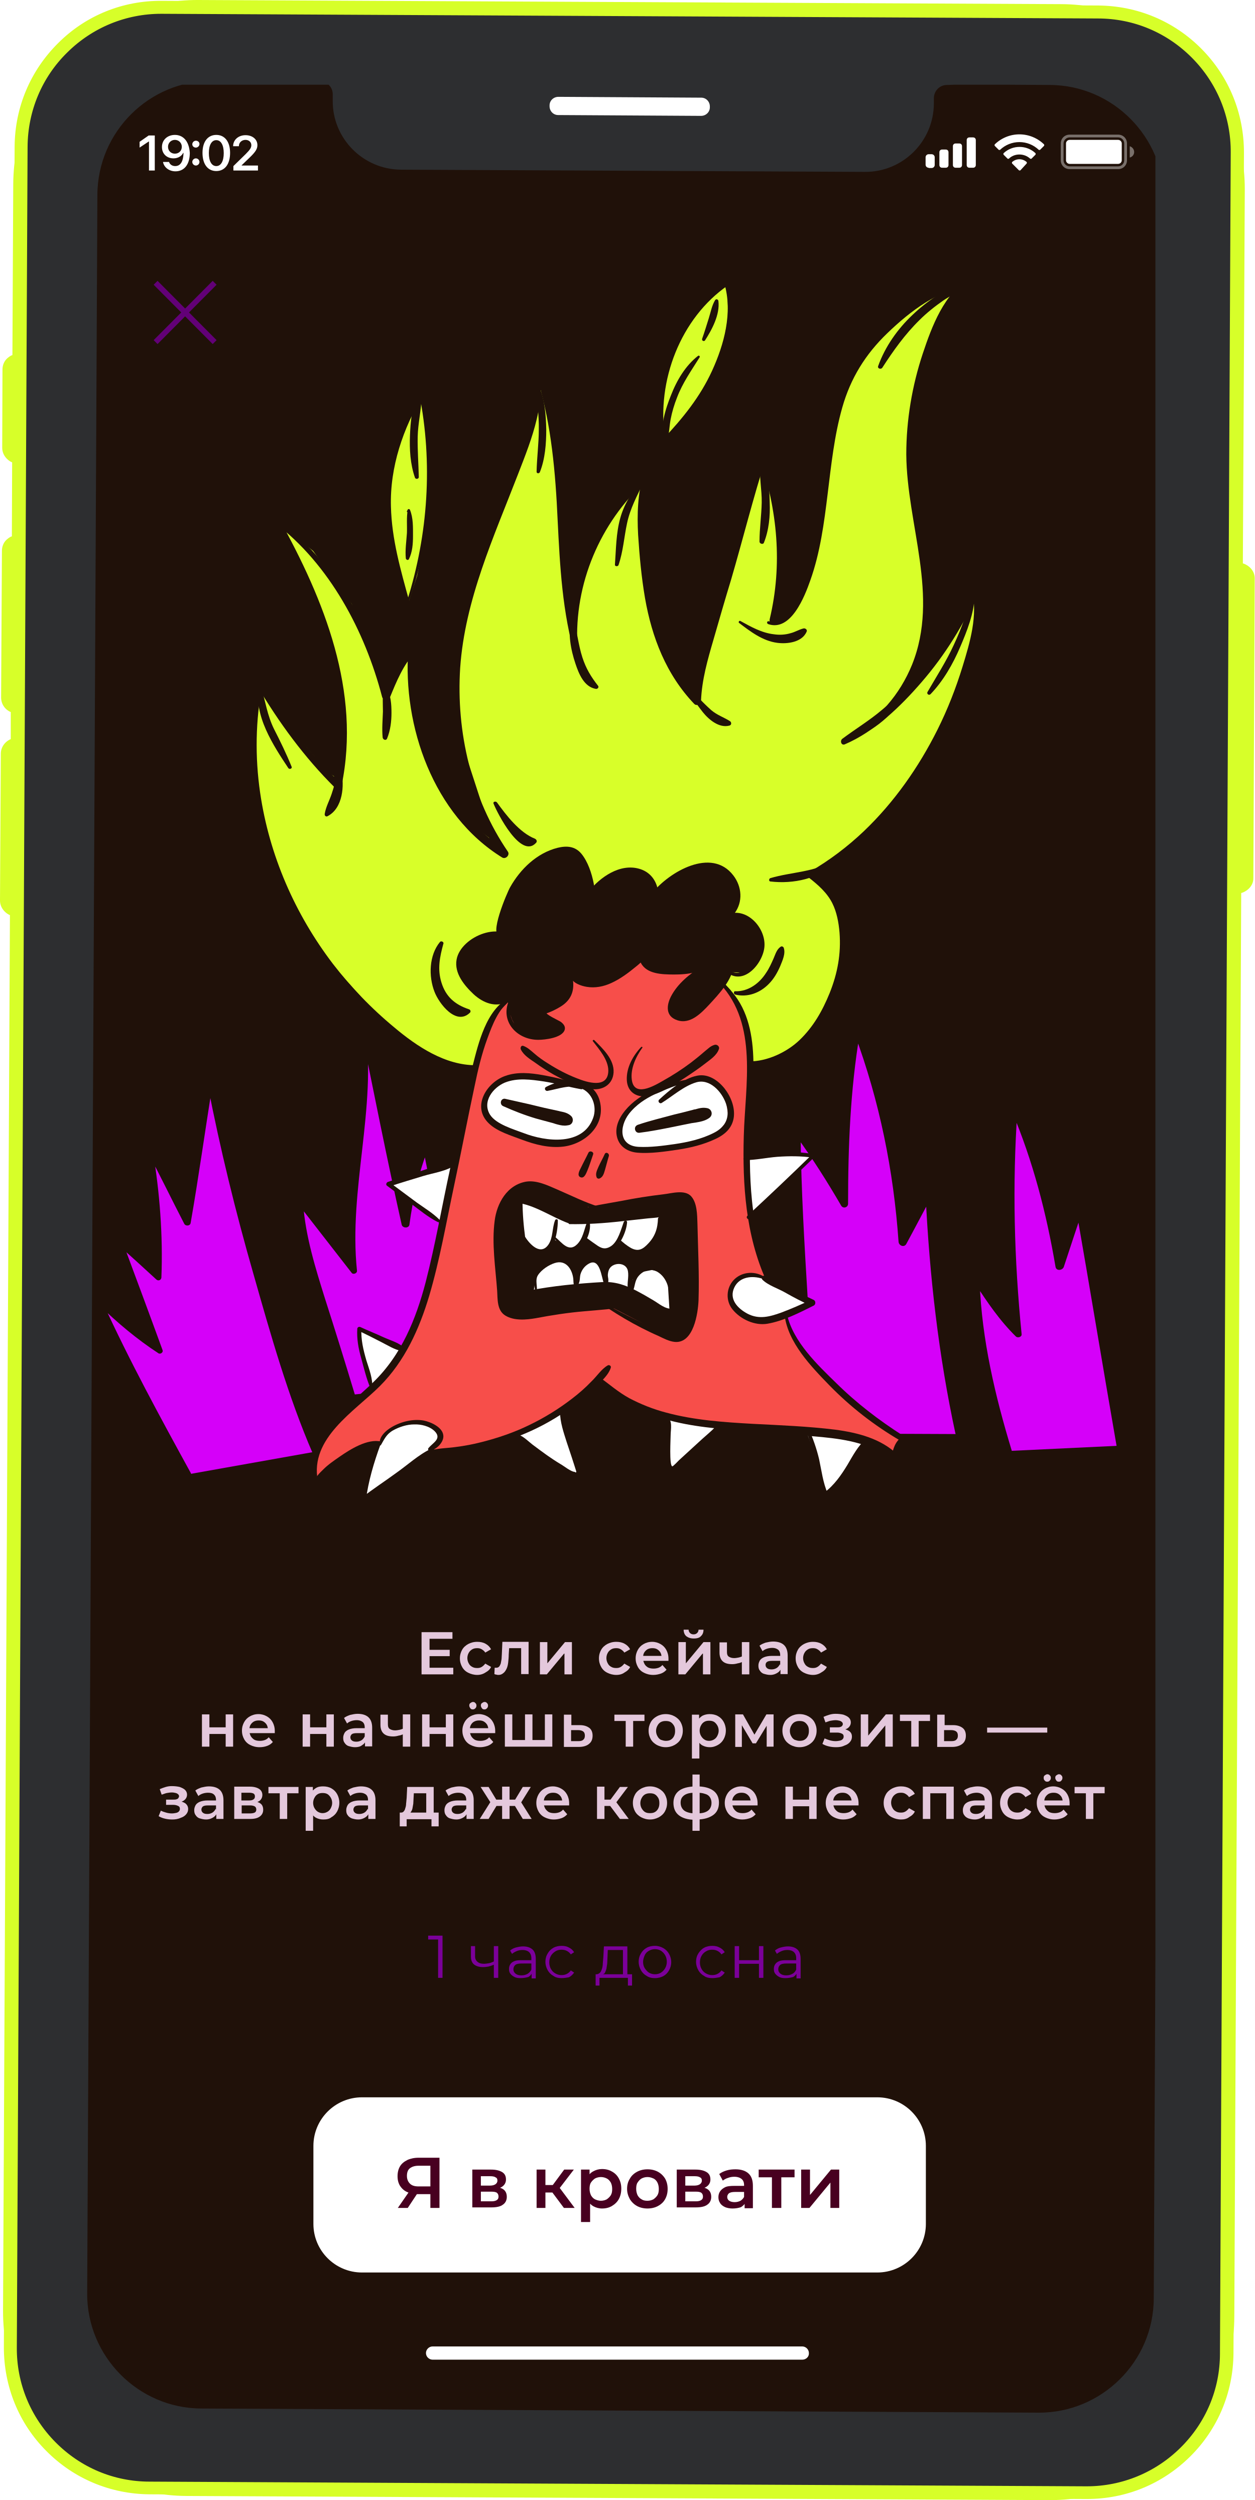 <?xml version="1.0" encoding="UTF-8"?> <svg xmlns="http://www.w3.org/2000/svg" xmlns:xlink="http://www.w3.org/1999/xlink" version="1.1" id="Слой_1" x="0px" y="0px" viewBox="0 0 454.9 906.2" style="enable-background:new 0 0 454.9 906.2;" xml:space="preserve"> <style type="text/css"> .st0{fill:#D7FF29;} .st1{fill:#2D2E30;} .st2{fill:#FFFFFF;} .st3{clip-path:url(#SVGID_2_);fill:none;} .st4{clip-path:url(#SVGID_2_);} .st5{fill:#201109;} .st6{clip-path:url(#SVGID_4_);} .st7{opacity:0.4;fill-rule:evenodd;clip-rule:evenodd;fill:#FFFFFF;enable-background:new ;} .st8{fill-rule:evenodd;clip-rule:evenodd;fill:#FFFFFF;} .st9{fill:#E4C8DC;} .st10{fill:#480020;} .st11{fill:#D500F9;} .st12{fill:#F74E4A;} .st13{fill:#D8FF29;} .st14{fill:#7B0099;} .st15{fill:none;stroke:#620077;stroke-width:2;stroke-miterlimit:10;} </style> <g> <g> <path class="st0" d="M448.2,206.2l0.7-137.5c0.2-35.5-28.6-64.6-64.1-64.8L71.9,2.4C36.4,2.2,7.4,30.9,7.2,66.5l-0.3,64l-0.2,0 c-1.9,0-3.4,1.5-3.4,3.3l-0.1,28.4c0,1.9,1.5,3.4,3.3,3.4l0.2,0l-0.2,30.7l-0.2,0c-1.9,0-3.4,1.5-3.4,3.3l-0.3,53.2 c0,1.9,1.5,3.4,3.3,3.4l0.2,0l-0.1,13.6l-0.2,0c-1.9,0-3.4,1.5-3.4,3.3l-0.3,53.2c0,1.9,1.5,3.4,3.3,3.4l0.2,0L3.4,837.5 c-0.2,35.5,28.6,64.6,64.1,64.8l312.8,1.5c35.5,0.2,64.6-28.6,64.8-64.1l2.5-518c2.4,0,4.3-1.5,4.3-3.3l0.5-108.8 C452.5,207.7,450.6,206.2,448.2,206.2z"></path> <path class="st0" d="M380.7,906.2c-0.1,0-0.2,0-0.3,0l-312.8-1.5c-36.8-0.2-66.6-30.3-66.5-67.1l2.5-505.9 c-0.7-0.3-1.3-0.7-1.9-1.3c-1.1-1.1-1.7-2.5-1.7-4l0.3-53.2c0-2.4,1.5-4.4,3.6-5.3l0-9.8c-2.1-0.9-3.5-2.9-3.5-5.3l0.3-53.2 c0-1.5,0.6-3,1.7-4c0.6-0.5,1.2-1,1.9-1.2l0.1-26.8c-0.7-0.3-1.3-0.7-1.9-1.3c-1.1-1.1-1.7-2.5-1.7-4l0.1-28.4c0-1.5,0.6-3,1.7-4 c0.6-0.5,1.2-1,1.9-1.2l0.3-62C4.9,48.7,12,31.9,24.6,19.4C37.3,6.8,54.1-0.1,71.9,0l312.8,1.5c17.8,0.1,34.5,7.1,47.1,19.8 c12.6,12.7,19.4,29.5,19.4,47.3l-0.7,135.6c2.5,0.8,4.3,2.9,4.3,5.4l-0.5,108.8c0,2.4-1.8,4.5-4.4,5.3l-2.5,516 C447.3,876.4,417.3,906.2,380.7,906.2z M6,272.2c-0.5,0-1,0.4-1,1l-0.3,53.2c0,0.4,0.2,0.6,0.3,0.7c0.1,0.1,0.3,0.3,0.7,0.3l2.5,0 L5.8,837.5c-0.2,34.2,27.5,62.2,61.8,62.4l312.8,1.5c0.1,0,0.2,0,0.3,0c34.1,0,61.9-27.7,62.1-61.8l2.5-520.3l2.3,0c0,0,0,0,0,0 c1.2,0,2-0.7,2-1l0.5-108.8c0-0.3-0.8-1-2-1l-2.3,0l0.7-139.9c0.1-16.6-6.3-32.2-18-44c-11.7-11.8-27.2-18.3-43.8-18.4L71.9,4.7 c-16.6-0.1-32.2,6.3-44,18S9.6,49.9,9.5,66.5l-0.3,66.3l-2.5,0c-0.3,0-0.6,0.2-0.7,0.3c-0.1,0.1-0.3,0.3-0.3,0.7l-0.1,28.4 c0,0.4,0.2,0.6,0.3,0.7c0.1,0.1,0.3,0.3,0.7,0.3l2.5,0l-0.2,35.4l-2.5,0c-0.3,0-0.6,0.2-0.7,0.3c-0.1,0.1-0.3,0.3-0.3,0.7 l-0.3,53.2c0,0.6,0.4,1,1,1l2.5,0l-0.1,18.4L6,272.2C6,272.2,6,272.2,6,272.2z"></path> </g> <g> <path class="st1" d="M393.8,903.5l-339.5-1.7c-28-0.1-50.6-23-50.5-51L7.7,53.1c0.1-28,23-50.6,51-50.5l339.5,1.7 c28,0.1,50.6,23,50.5,51L444.7,853C444.6,881,421.8,903.6,393.8,903.5z"></path> <path class="st0" d="M394,905.8c-0.1,0-0.2,0-0.3,0l-339.5-1.7c-14.2-0.1-27.5-5.7-37.4-15.7C6.8,878.4,1.4,865,1.4,850.8 L5.3,53.1C5.4,38.9,11,25.6,21.1,15.6C31.1,5.6,44.5,0.2,58.6,0.3l339.5,1.7c14.2,0.1,27.5,5.7,37.4,15.7 c10,10.1,15.4,23.4,15.4,37.6L447.1,853c-0.1,14.2-5.7,27.5-15.7,37.4C421.3,900.4,408.1,905.8,394,905.8z M58.4,5 c-12.8,0-24.9,5-34,14C15.2,28,10.1,40.2,10,53.1L6.1,850.9c-0.1,12.9,4.9,25.1,14,34.3c9.1,9.2,21.2,14.3,34.1,14.3l339.5,1.7 c0.1,0,0.2,0,0.2,0c12.8,0,24.9-5,34-14c9.2-9.1,14.3-21.2,14.3-34.1l3.9-797.8c0.1-12.9-4.9-25.1-14-34.3 c-9.1-9.2-21.2-14.3-34.1-14.3L58.6,5C58.5,5,58.5,5,58.4,5z"></path> </g> <g> <path class="st0" d="M7.4,165.2l-0.9,0c-1.6,0-3-1.4-3-3l0.1-28.4c0-1.6,1.4-3,3-3l0.9,0"></path> <path class="st0" d="M7.4,167.5l-0.9,0c-2.9,0-5.3-2.4-5.3-5.4l0.1-28.4c0-1.4,0.6-2.8,1.6-3.8c1-1,2.4-1.6,3.8-1.5l0.9,0l0,4.7 l-0.9,0c0,0,0,0,0,0c-0.2,0-0.4,0.1-0.4,0.2c-0.1,0.1-0.2,0.2-0.2,0.4l-0.1,28.4c0,0.3,0.3,0.6,0.6,0.6l0.9,0L7.4,167.5z"></path> </g> <g> <path class="st0" d="M7,255.7l-0.9,0c-1.6,0-3-1.4-3-3l0.3-53.2c0-1.6,1.4-3,3-3l0.9,0"></path> <path class="st0" d="M7,258.1l-0.9,0c-2.9,0-5.3-2.4-5.3-5.4l0.3-53.2c0-1.4,0.6-2.8,1.6-3.8c1-1,2.4-1.6,3.8-1.5l0.9,0l0,4.7 l-0.9,0c-0.2,0-0.4,0.1-0.5,0.2c-0.1,0.1-0.2,0.2-0.2,0.4l-0.3,53.2c0,0.3,0.3,0.6,0.6,0.6l0.9,0L7,258.1z"></path> </g> <g> <path class="st0" d="M6.6,329.3l-0.9,0c-1.6,0-3-1.4-3-3L3,273.1c0-1.6,1.4-3,3-3l0.9,0"></path> <path class="st0" d="M6.6,331.6l-0.9,0c-1.4,0-2.8-0.6-3.8-1.6c-1-1-1.6-2.4-1.5-3.8l0.3-53.2c0-2.9,2.4-5.3,5.3-5.3c0,0,0,0,0,0 l0.9,0l0,4.7l-0.9,0c0,0,0,0,0,0c-0.3,0-0.6,0.3-0.6,0.6l-0.3,53.2c0,0.2,0.1,0.4,0.2,0.4c0.1,0.1,0.2,0.2,0.4,0.2l0.9,0 L6.6,331.6z"></path> </g> <g> <path class="st0" d="M448.3,206.5l0.9,0c1.6,0,3,1.4,3,3l-0.5,108.8c0,1.6-1.4,3-3,3l-0.9,0"></path> <path class="st0" d="M448.7,323.6C448.7,323.6,448.7,323.6,448.7,323.6l-0.9,0l0-4.7l0.9,0c0,0,0,0,0,0c0.2,0,0.4-0.1,0.4-0.2 c0.1-0.1,0.2-0.2,0.2-0.4l0.5-108.8c0-0.3-0.3-0.6-0.6-0.6l-0.9,0l0-4.7l0.9,0c1.4,0,2.8,0.6,3.8,1.6c1,1,1.6,2.4,1.5,3.8 L454,318.3c0,1.4-0.6,2.8-1.6,3.8C451.4,323.1,450.1,323.6,448.7,323.6z"></path> </g> <g> <path class="st2" d="M254.1,42l-51.8-0.3c-1.7,0-3.1-1.4-3.1-3.2l0-0.3c0-1.7,1.4-3.1,3.2-3.1l51.8,0.3c1.7,0,3.1,1.4,3.1,3.2 l0,0.3C257.3,40.6,255.9,42,254.1,42z"></path> </g> <g> <defs> <path id="SVGID_1_" d="M348.4,30.6l32.2,0.2c22.8,0.1,41.4,18.9,41.3,41.7l-3.7,760.7c-0.1,22.8-18.9,41.4-41.7,41.3L72.9,873 c-22.8-0.1-41.4-18.9-41.3-41.7l3.7-760.7C35.4,47.7,54.2,29.1,77,29.3l30.5,0.1l7.1,0l1.2,0c2.7,0,4.9,2.2,4.8,4.9l0,2.2 c-0.1,13.7,11,24.9,24.7,25l168.2,0.8c13.7,0.1,24.9-11,25-24.7l0-2c0-2.7,2.2-4.9,4.9-4.8l0,0L348.4,30.6z"></path> </defs> <clipPath id="SVGID_2_"> <use xlink:href="#SVGID_1_" style="overflow:visible;"></use> </clipPath> <path class="st3" d="M346.7,29.4l32.2,0.2c22.8,0.1,41.4,18.9,41.3,41.7l-3.7,760.7c-0.1,22.8-18.9,41.4-41.7,41.3l-303.6-1.5 c-22.8-0.1-41.4-18.9-41.3-41.7l3.7-760.7C33.7,46.5,52.5,27.9,75.3,28l30.5,0.1l7.1,0l1.2,0c2.7,0,4.9,2.2,4.8,4.9l0,2.2 c-0.1,13.7,11,24.9,24.7,25l168.2,0.8c13.7,0.1,24.9-11,25-24.7l0-2c0-2.7,2.2-4.9,4.9-4.8l0,0L346.7,29.4z"></path> <g class="st4"> <rect x="28.8" y="30.7" class="st5" width="390" height="844"></rect> <g> <defs> <rect id="SVGID_3_" x="28.8" y="30.7" width="390" height="844"></rect> </defs> <clipPath id="SVGID_4_"> <use xlink:href="#SVGID_3_" style="overflow:visible;"></use> </clipPath> <g class="st6"> <image style="overflow:visible;" width="808" height="161" transform="matrix(1 0 0 1 -191.396 344.539)"> </image> </g> </g> <g> <path class="st2" d="M369.5,51.5c2.6,0,5.1,1,7,2.8c0.1,0.1,0.4,0.1,0.5,0l1.4-1.4c0.1-0.1,0.1-0.2,0.1-0.3c0-0.1,0-0.2-0.1-0.3 c-5-4.8-12.8-4.8-17.8,0c-0.1,0.1-0.1,0.2-0.1,0.3c0,0.1,0,0.2,0.1,0.3l1.4,1.4c0.1,0.1,0.4,0.1,0.5,0 C364.4,52.5,366.9,51.5,369.5,51.5z M369.5,56c1.4,0,2.8,0.5,3.9,1.5c0.1,0.1,0.4,0.1,0.5,0l1.4-1.4c0.1-0.1,0.1-0.2,0.1-0.3 c0-0.1,0-0.2-0.1-0.3c-3.2-3-8.3-3-11.5,0c-0.1,0.1-0.1,0.2-0.1,0.3c0,0.1,0,0.2,0.1,0.3l1.4,1.4c0.1,0.1,0.4,0.1,0.5,0 C366.7,56.5,368.1,56,369.5,56z M372.1,59.3c0.1-0.1,0.1-0.2,0.1-0.3c0-0.1,0-0.2-0.1-0.3c-1.5-1.3-3.7-1.3-5.2,0 c-0.1,0.1-0.1,0.2-0.1,0.3c0,0.1,0,0.2,0.1,0.3l2.4,2.4c0.1,0.1,0.2,0.1,0.3,0.1c0.1,0,0.2,0,0.3-0.1L372.1,59.3z"></path> <path class="st2" d="M386.4,52c0-0.7,0.6-1.3,1.3-1.3h17.6c0.7,0,1.3,0.6,1.3,1.3v6.1c0,0.7-0.6,1.3-1.3,1.3h-17.6 c-0.7,0-1.3-0.6-1.3-1.3V52z"></path> <path class="st7" d="M387.7,49.8h17.6c1.2,0,2.2,1,2.2,2.2v6.1c0,1.2-1,2.2-2.2,2.2h-17.6c-1.2,0-2.2-1-2.2-2.2V52 C385.5,50.8,386.5,49.8,387.7,49.8z M384.5,52c0-1.8,1.4-3.2,3.2-3.2h17.6c1.8,0,3.2,1.4,3.2,3.2v6.1c0,1.8-1.4,3.2-3.2,3.2 h-17.6c-1.8,0-3.2-1.4-3.2-3.2V52z M411.1,55.1c0,1-0.7,1.8-1.6,2V53C410.4,53.3,411.1,54.1,411.1,55.1z"></path> <path class="st8" d="M351.4,49.8c-0.6,0-1,0.4-1,1v9c0,0.6,0.4,1,1,1h1.3c0.6,0,1-0.4,1-1v-9c0-0.6-0.4-1-1-1H351.4z M345.4,53 c0-0.6,0.4-1,1-1h1.3c0.6,0,1,0.4,1,1v6.8c0,0.6-0.4,1-1,1h-1.3c-0.6,0-1-0.4-1-1V53z M341.5,54.2c-0.6,0-1,0.4-1,1v4.6 c0,0.6,0.4,1,1,1h1.3c0.6,0,1-0.4,1-1v-4.6c0-0.6-0.4-1-1-1H341.5z M336.6,60.8c-0.6,0-1.1-0.5-1.1-1.1V57 c0-0.6,0.5-1.1,1.1-1.1h1.1c0.6,0,1.1,0.5,1.1,1.1v2.8c0,0.6-0.5,1.1-1.1,1.1H336.6z"></path> <path class="st2" d="M53.9,61.8h2.2V49.1h-2.2l-3.3,2.3v2.1l3.3-2.2h0.1V61.8z M63.4,48.9c-2.7,0-4.7,1.8-4.7,4.4v0 c0,2.4,1.7,4.1,4.2,4.1c1.7,0,3-0.9,3.5-2h0.1c0,0.1,0,0.3,0,0.4c-0.1,2.4-0.9,4.4-3,4.4c-1.1,0-1.9-0.6-2.2-1.4l0-0.1h-2.2 l0,0.1c0.4,1.9,2.2,3.3,4.5,3.3c3.2,0,5.2-2.5,5.2-6.7v0C68.5,50.9,66.2,48.9,63.4,48.9z M63.4,55.7c-1.4,0-2.5-1-2.5-2.5v0 c0-1.4,1.1-2.5,2.5-2.5c1.4,0,2.5,1.1,2.5,2.5v0C65.9,54.7,64.8,55.7,63.4,55.7z M71,53.5c0.7,0,1.3-0.6,1.3-1.3S71.7,51,71,51 s-1.3,0.6-1.3,1.3S70.3,53.5,71,53.5z M71,60c0.7,0,1.3-0.6,1.3-1.3c0-0.7-0.6-1.3-1.3-1.3s-1.3,0.6-1.3,1.3 C69.7,59.4,70.3,60,71,60z M78.4,62c3.1,0,5-2.5,5-6.6v0c0-4-1.9-6.5-5-6.5c-3.1,0-5,2.5-5,6.5v0C73.4,59.5,75.3,62,78.4,62z M78.4,60.2c-1.7,0-2.7-1.8-2.7-4.7v0c0-2.9,1-4.7,2.7-4.7c1.7,0,2.7,1.8,2.7,4.7v0C81.1,58.4,80.1,60.2,78.4,60.2z M84.6,61.8 h8.9V60h-5.9v-0.1l2.8-2.7c2.2-2.1,2.9-3.2,2.9-4.6v0c0-2.1-1.8-3.6-4.3-3.6c-2.6,0-4.5,1.7-4.5,4V53h2.1v-0.1 c0-1.2,1-2.2,2.4-2.2c1.2,0,2.1,0.8,2.1,1.9v0c0,0.9-0.4,1.6-2,3.2l-4.5,4.4V61.8z"></path> </g> <path class="st2" d="M290.8,855.3h-134c-1.3,0-2.4-1.1-2.4-2.4v0c0-1.3,1.1-2.4,2.4-2.4h134c1.3,0,2.4,1.1,2.4,2.4v0 C293.3,854.2,292.2,855.3,290.8,855.3z"></path> <g> <g> <path class="st9" d="M152.8,606.9v-15.3h11.2v2.4h-8.3v10.5h8.6v2.4H152.8z M155.4,600.3V598h7.6v2.3H155.4z"></path> <path class="st9" d="M173,607.1c-1.2,0-2.3-0.3-3.3-0.8c-1-0.5-1.7-1.2-2.2-2.1c-0.5-0.9-0.8-1.9-0.8-3.1 c0-1.2,0.3-2.2,0.8-3.1s1.3-1.6,2.2-2.1c1-0.5,2-0.8,3.3-0.8c1.1,0,2.1,0.2,3,0.7s1.5,1.1,2,2l-2.1,1.2 c-0.3-0.5-0.8-0.9-1.3-1.2c-0.5-0.3-1-0.4-1.6-0.4c-0.7,0-1.3,0.1-1.8,0.4c-0.5,0.3-1,0.7-1.3,1.3c-0.3,0.5-0.5,1.2-0.5,1.9 c0,0.7,0.2,1.4,0.5,1.9c0.3,0.6,0.7,1,1.3,1.3c0.5,0.3,1.1,0.4,1.8,0.4c0.6,0,1.1-0.1,1.6-0.4s0.9-0.7,1.3-1.2l2.1,1.2 c-0.4,0.9-1.1,1.5-2,2C175.1,606.8,174.1,607.1,173,607.1z"></path> <path class="st9" d="M180.7,607.1c-0.2,0-0.5,0-0.7-0.1c-0.3,0-0.5-0.1-0.8-0.2l0.1-2.3c0.1,0,0.2,0,0.3,0s0.2,0,0.2,0 c0.5,0,0.8-0.1,1.1-0.4c0.3-0.3,0.4-0.7,0.6-1.1c0.1-0.5,0.2-1,0.3-1.6c0-0.6,0.1-1.2,0.1-1.8l0.2-4.5h9.5v11.7h-2.7v-10.1 l0.6,0.7h-5.5l0.6-0.8l-0.2,3.1c0,1-0.1,2-0.2,2.9c-0.1,0.9-0.3,1.7-0.6,2.3c-0.3,0.6-0.6,1.1-1.1,1.5 C181.9,606.9,181.4,607.1,180.7,607.1z"></path> <path class="st9" d="M195.7,606.9v-11.7h2.7v7.7l6.4-7.7h2.5v11.7h-2.7v-7.7l-6.4,7.7H195.7z"></path> <path class="st9" d="M223.4,607.1c-1.2,0-2.3-0.3-3.3-0.8c-1-0.5-1.7-1.2-2.2-2.1c-0.5-0.9-0.8-1.9-0.8-3.1 c0-1.2,0.3-2.2,0.8-3.1c0.5-0.9,1.3-1.6,2.2-2.1c1-0.5,2-0.8,3.3-0.8c1.1,0,2.1,0.2,3,0.7c0.9,0.5,1.5,1.1,2,2l-2.1,1.2 c-0.3-0.5-0.8-0.9-1.3-1.2c-0.5-0.3-1-0.4-1.6-0.4c-0.7,0-1.3,0.1-1.8,0.4c-0.5,0.3-1,0.7-1.3,1.3c-0.3,0.5-0.5,1.2-0.5,1.9 c0,0.7,0.2,1.4,0.5,1.9c0.3,0.6,0.7,1,1.3,1.3c0.5,0.3,1.1,0.4,1.8,0.4c0.6,0,1.1-0.1,1.6-0.4s0.9-0.7,1.3-1.2l2.1,1.2 c-0.4,0.9-1.1,1.5-2,2C225.6,606.8,224.6,607.1,223.4,607.1z"></path> <path class="st9" d="M236.8,607.1c-1.3,0-2.4-0.3-3.4-0.8c-1-0.5-1.7-1.2-2.2-2.1c-0.5-0.9-0.8-1.9-0.8-3.1 c0-1.2,0.3-2.2,0.8-3.1s1.2-1.6,2.1-2.1c0.9-0.5,1.9-0.8,3.1-0.8c1.1,0,2.1,0.3,3,0.8c0.9,0.5,1.6,1.2,2.1,2.1 c0.5,0.9,0.8,2,0.8,3.2c0,0.1,0,0.2,0,0.4c0,0.2,0,0.3,0,0.4h-9.7v-1.8h8.3l-1.1,0.6c0-0.7-0.1-1.2-0.4-1.8 c-0.3-0.5-0.7-0.9-1.2-1.2c-0.5-0.3-1.1-0.4-1.7-0.4c-0.7,0-1.2,0.1-1.8,0.4c-0.5,0.3-0.9,0.7-1.2,1.2 c-0.3,0.5-0.4,1.1-0.4,1.8v0.4c0,0.7,0.2,1.3,0.5,1.9s0.8,1,1.3,1.3c0.6,0.3,1.3,0.4,2,0.4c0.7,0,1.2-0.1,1.8-0.3 c0.5-0.2,1-0.5,1.4-1l1.5,1.7c-0.5,0.6-1.2,1.1-2,1.4C238.7,606.9,237.8,607.1,236.8,607.1z"></path> <path class="st9" d="M245.9,606.9v-11.7h2.7v7.7l6.4-7.7h2.5v11.7h-2.7v-7.7l-6.4,7.7H245.9z M251.5,593.9 c-1.2,0-2-0.3-2.7-0.8c-0.6-0.5-1-1.3-1-2.4h1.8c0,0.5,0.2,0.9,0.5,1.2c0.3,0.3,0.7,0.5,1.3,0.5c0.6,0,1-0.2,1.3-0.5 c0.3-0.3,0.5-0.7,0.5-1.2h1.8c0,1-0.3,1.8-1,2.4C253.6,593.6,252.7,593.9,251.5,593.9z"></path> <path class="st9" d="M265.4,603.2c-1.5,0-2.6-0.3-3.4-1c-0.8-0.7-1.2-1.8-1.2-3.2v-3.7h2.7v3.5c0,0.8,0.2,1.4,0.7,1.7 c0.5,0.3,1.1,0.5,1.9,0.5c0.5,0,1.1-0.1,1.6-0.2c0.5-0.1,1-0.3,1.5-0.5v2c-0.6,0.3-1.1,0.5-1.8,0.6 C266.7,603.1,266.1,603.2,265.4,603.2z M268.9,606.9v-11.7h2.7v11.7H268.9z"></path> <path class="st9" d="M279.2,607.1c-0.9,0-1.6-0.2-2.3-0.4s-1.2-0.7-1.5-1.2c-0.4-0.5-0.5-1.1-0.5-1.8c0-0.7,0.2-1.2,0.5-1.8 c0.3-0.5,0.8-0.9,1.5-1.2c0.7-0.3,1.7-0.5,2.8-0.5h3.4v1.8h-3.2c-0.9,0-1.5,0.1-1.9,0.4s-0.5,0.7-0.5,1.1 c0,0.5,0.2,0.9,0.6,1.2c0.4,0.3,0.9,0.4,1.6,0.4c0.7,0,1.3-0.2,1.8-0.5s0.9-0.8,1.2-1.4l0.4,1.6c-0.3,0.7-0.7,1.2-1.4,1.6 S280.3,607.1,279.2,607.1z M282.9,606.9v-2.4l-0.1-0.5v-4.1c0-0.8-0.2-1.4-0.7-1.9c-0.5-0.4-1.2-0.7-2.2-0.7 c-0.6,0-1.3,0.1-1.9,0.3s-1.2,0.5-1.6,0.9l-1.1-2c0.6-0.5,1.4-0.8,2.2-1.1c0.9-0.2,1.8-0.4,2.7-0.4c1.7,0,3,0.4,3.9,1.2 c0.9,0.8,1.4,2.1,1.4,3.8v6.8H282.9z"></path> <path class="st9" d="M294.7,607.1c-1.2,0-2.3-0.3-3.3-0.8c-1-0.5-1.7-1.2-2.2-2.1c-0.5-0.9-0.8-1.9-0.8-3.1 c0-1.2,0.3-2.2,0.8-3.1c0.5-0.9,1.3-1.6,2.2-2.1c1-0.5,2-0.8,3.3-0.8c1.1,0,2.1,0.2,3,0.7s1.5,1.1,2,2l-2.1,1.2 c-0.3-0.5-0.8-0.9-1.3-1.2c-0.5-0.3-1-0.4-1.6-0.4c-0.7,0-1.3,0.1-1.8,0.4c-0.5,0.3-1,0.7-1.3,1.3c-0.3,0.5-0.5,1.2-0.5,1.9 c0,0.7,0.2,1.4,0.5,1.9c0.3,0.6,0.7,1,1.3,1.3c0.5,0.3,1.1,0.4,1.8,0.4c0.6,0,1.1-0.1,1.6-0.4c0.5-0.3,0.9-0.7,1.3-1.2l2.1,1.2 c-0.4,0.9-1.1,1.5-2,2C296.8,606.8,295.8,607.1,294.7,607.1z"></path> <path class="st9" d="M73.2,633.1v-11.7h2.7v4.7h5.9v-4.7h2.7v11.7h-2.7v-4.6h-5.9v4.6H73.2z"></path> <path class="st9" d="M94.1,633.3c-1.3,0-2.4-0.3-3.4-0.8c-1-0.5-1.7-1.2-2.2-2.1c-0.5-0.9-0.8-1.9-0.8-3.1 c0-1.2,0.3-2.2,0.8-3.1s1.2-1.6,2.1-2.1c0.9-0.5,1.9-0.8,3.1-0.8c1.1,0,2.1,0.3,3,0.8c0.9,0.5,1.6,1.2,2.1,2.1 c0.5,0.9,0.8,2,0.8,3.2c0,0.1,0,0.2,0,0.4c0,0.2,0,0.3,0,0.4h-9.7v-1.8h8.3l-1.1,0.6c0-0.7-0.1-1.2-0.4-1.8 c-0.3-0.5-0.7-0.9-1.2-1.2s-1.1-0.4-1.7-0.4c-0.7,0-1.2,0.1-1.8,0.4c-0.5,0.3-0.9,0.7-1.2,1.2c-0.3,0.5-0.4,1.1-0.4,1.8v0.4 c0,0.7,0.2,1.3,0.5,1.9c0.3,0.5,0.8,1,1.3,1.3c0.6,0.3,1.3,0.4,2,0.4c0.7,0,1.2-0.1,1.8-0.3c0.5-0.2,1-0.5,1.4-1l1.5,1.7 c-0.5,0.6-1.2,1.1-2,1.4C96.1,633.1,95.2,633.3,94.1,633.3z"></path> <path class="st9" d="M109.7,633.1v-11.7h2.7v4.7h5.9v-4.7h2.7v11.7h-2.7v-4.6h-5.9v4.6H109.7z"></path> <path class="st9" d="M128.7,633.3c-0.9,0-1.6-0.2-2.3-0.4s-1.2-0.7-1.5-1.2c-0.4-0.5-0.5-1.1-0.5-1.8c0-0.7,0.2-1.2,0.5-1.8 c0.3-0.5,0.8-0.9,1.5-1.2c0.7-0.3,1.7-0.5,2.8-0.5h3.4v1.8h-3.2c-0.9,0-1.5,0.1-1.9,0.4c-0.3,0.3-0.5,0.7-0.5,1.1 c0,0.5,0.2,0.9,0.6,1.2c0.4,0.3,0.9,0.4,1.6,0.4c0.7,0,1.3-0.2,1.8-0.5c0.5-0.3,0.9-0.8,1.2-1.4l0.4,1.6 c-0.3,0.7-0.7,1.2-1.4,1.6C130.6,633.1,129.7,633.3,128.7,633.3z M132.3,633.1v-2.4l-0.1-0.5v-4.1c0-0.8-0.2-1.4-0.7-1.9 c-0.5-0.4-1.2-0.7-2.2-0.7c-0.6,0-1.3,0.1-1.9,0.3c-0.6,0.2-1.2,0.5-1.6,0.9l-1.1-2c0.6-0.5,1.4-0.8,2.2-1.1 c0.9-0.2,1.8-0.4,2.7-0.4c1.7,0,3,0.4,3.9,1.2c0.9,0.8,1.4,2.1,1.4,3.8v6.8H132.3z"></path> <path class="st9" d="M142.5,629.4c-1.5,0-2.6-0.3-3.4-1c-0.8-0.7-1.2-1.8-1.2-3.2v-3.7h2.7v3.5c0,0.8,0.2,1.4,0.7,1.7 s1.1,0.5,1.9,0.5c0.5,0,1.1-0.1,1.6-0.2c0.5-0.1,1-0.3,1.5-0.5v2c-0.6,0.3-1.1,0.5-1.8,0.6 C143.8,629.3,143.2,629.4,142.5,629.4z M146,633.1v-11.7h2.7v11.7H146z"></path> <path class="st9" d="M153,633.1v-11.7h2.7v4.7h5.9v-4.7h2.7v11.7h-2.7v-4.6h-5.9v4.6H153z"></path> <path class="st9" d="M174,633.3c-1.3,0-2.4-0.3-3.4-0.8c-1-0.5-1.7-1.2-2.2-2.1c-0.5-0.9-0.8-1.9-0.8-3.1 c0-1.2,0.3-2.2,0.8-3.1c0.5-0.9,1.2-1.6,2.1-2.1c0.9-0.5,1.9-0.8,3.1-0.8c1.1,0,2.1,0.3,3,0.8c0.9,0.5,1.6,1.2,2.1,2.1 c0.5,0.9,0.8,2,0.8,3.2c0,0.1,0,0.2,0,0.4c0,0.2,0,0.3,0,0.4h-9.7v-1.8h8.3l-1.1,0.6c0-0.7-0.1-1.2-0.4-1.8 c-0.3-0.5-0.7-0.9-1.2-1.2s-1.1-0.4-1.7-0.4c-0.7,0-1.2,0.1-1.8,0.4s-0.9,0.7-1.2,1.2c-0.3,0.5-0.4,1.1-0.4,1.8v0.4 c0,0.7,0.2,1.3,0.5,1.9c0.3,0.5,0.8,1,1.3,1.3c0.6,0.3,1.3,0.4,2,0.4c0.7,0,1.2-0.1,1.8-0.3c0.5-0.2,1-0.5,1.4-1l1.5,1.7 c-0.5,0.6-1.2,1.1-2,1.4C175.9,633.1,175,633.3,174,633.3z M171.4,619.6c-0.4,0-0.7-0.1-0.9-0.4s-0.4-0.6-0.4-1 c0-0.4,0.1-0.7,0.4-0.9c0.3-0.2,0.6-0.4,0.9-0.4c0.4,0,0.7,0.1,0.9,0.4c0.3,0.2,0.4,0.6,0.4,0.9c0,0.4-0.1,0.7-0.4,1 S171.7,619.6,171.4,619.6z M175.6,619.6c-0.4,0-0.7-0.1-0.9-0.4s-0.4-0.6-0.4-1c0-0.4,0.1-0.7,0.4-0.9c0.3-0.2,0.6-0.4,0.9-0.4 c0.4,0,0.7,0.1,0.9,0.4c0.3,0.2,0.4,0.6,0.4,0.9c0,0.4-0.1,0.7-0.4,1S176,619.6,175.6,619.6z"></path> <path class="st9" d="M183,633.1v-11.7h2.7v10l-0.6-0.7h5.8l-0.6,0.7v-10h2.7v10l-0.7-0.7h5.8l-0.6,0.7v-10h2.7v11.7H183z"></path> <path class="st9" d="M209.8,633.2l-5.4,0v-11.7h2.7v3.8l3.1,0c1.5,0,2.6,0.4,3.4,1s1.2,1.6,1.2,2.8c0,1.3-0.4,2.3-1.3,3 C212.7,632.8,211.4,633.2,209.8,633.2z M209.6,631.1c0.8,0,1.4-0.1,1.8-0.5c0.4-0.3,0.6-0.8,0.6-1.5c0-0.7-0.2-1.2-0.6-1.5 c-0.4-0.3-1-0.5-1.9-0.5l-2.5,0v4L209.6,631.1z"></path> <path class="st9" d="M226.8,633.1v-10l0.6,0.7h-4.7v-2.3h10.9v2.3h-4.7l0.6-0.7v10H226.8z"></path> <path class="st9" d="M241.3,633.3c-1.2,0-2.2-0.3-3.2-0.8c-0.9-0.5-1.7-1.2-2.2-2.1c-0.5-0.9-0.8-1.9-0.8-3.1 c0-1.2,0.3-2.2,0.8-3.1s1.3-1.6,2.2-2.1c0.9-0.5,2-0.8,3.2-0.8c1.2,0,2.3,0.3,3.2,0.8c0.9,0.5,1.7,1.2,2.2,2.1s0.8,1.9,0.8,3.1 c0,1.2-0.3,2.2-0.8,3.1c-0.5,0.9-1.3,1.6-2.2,2.1C243.6,633,242.5,633.3,241.3,633.3z M241.3,631c0.7,0,1.3-0.1,1.8-0.4 c0.5-0.3,0.9-0.7,1.2-1.3c0.3-0.6,0.4-1.2,0.4-1.9c0-0.7-0.1-1.4-0.4-1.9c-0.3-0.5-0.7-1-1.2-1.3c-0.5-0.3-1.1-0.4-1.8-0.4 c-0.7,0-1.2,0.1-1.8,0.4c-0.5,0.3-0.9,0.7-1.2,1.3c-0.3,0.5-0.5,1.2-0.5,1.9c0,0.7,0.2,1.4,0.5,1.9c0.3,0.6,0.7,1,1.2,1.3 C240.1,630.8,240.7,631,241.3,631z"></path> <path class="st9" d="M250.8,637.4v-15.9h2.6v2.8l-0.1,3.1l0.2,3.1v6.9H250.8z M257.3,633.3c-1,0-1.8-0.2-2.6-0.6 c-0.8-0.4-1.4-1.1-1.8-2c-0.5-0.9-0.7-2-0.7-3.4c0-1.4,0.2-2.5,0.6-3.4c0.4-0.9,1-1.5,1.8-2c0.8-0.4,1.7-0.6,2.6-0.6 c1.1,0,2.1,0.2,3,0.7s1.6,1.2,2.1,2.1c0.5,0.9,0.8,2,0.8,3.1c0,1.2-0.3,2.3-0.8,3.2s-1.2,1.6-2.1,2.1S258.4,633.3,257.3,633.3z M257,631c0.7,0,1.3-0.2,1.8-0.5c0.5-0.3,0.9-0.7,1.2-1.3c0.3-0.6,0.5-1.2,0.5-1.9c0-0.7-0.2-1.4-0.5-1.9 c-0.3-0.5-0.7-1-1.2-1.3c-0.5-0.3-1.1-0.4-1.8-0.4c-0.6,0-1.2,0.1-1.7,0.4c-0.5,0.3-0.9,0.7-1.2,1.3c-0.3,0.5-0.5,1.2-0.5,1.9 c0,0.7,0.2,1.4,0.5,1.9s0.7,1,1.2,1.3C255.7,630.8,256.3,631,257,631z"></path> <path class="st9" d="M266.5,633.1v-11.7h2.8l4.7,8.3h-1.1l4.9-8.3h2.6l0,11.7h-2.5v-8.7l0.5,0.3l-4.4,7.2h-1.2l-4.4-7.4 l0.5-0.1v8.8H266.5z"></path> <path class="st9" d="M289.8,633.3c-1.2,0-2.2-0.3-3.2-0.8c-0.9-0.5-1.7-1.2-2.2-2.1c-0.5-0.9-0.8-1.9-0.8-3.1 c0-1.2,0.3-2.2,0.8-3.1c0.5-0.9,1.3-1.6,2.2-2.1c0.9-0.5,2-0.8,3.2-0.8c1.2,0,2.3,0.3,3.2,0.8c0.9,0.5,1.7,1.2,2.2,2.1 c0.5,0.9,0.8,1.9,0.8,3.1c0,1.2-0.3,2.2-0.8,3.1c-0.5,0.9-1.3,1.6-2.2,2.1C292.1,633,291,633.3,289.8,633.3z M289.8,631 c0.7,0,1.3-0.1,1.8-0.4s0.9-0.7,1.2-1.3s0.4-1.2,0.4-1.9c0-0.7-0.1-1.4-0.4-1.9c-0.3-0.5-0.7-1-1.2-1.3 c-0.5-0.3-1.1-0.4-1.8-0.4s-1.2,0.1-1.8,0.4c-0.5,0.3-0.9,0.7-1.2,1.3c-0.3,0.5-0.5,1.2-0.5,1.9c0,0.7,0.2,1.4,0.5,1.9 c0.3,0.6,0.7,1,1.2,1.3C288.6,630.8,289.2,631,289.8,631z"></path> <path class="st9" d="M303,633.3c-0.9,0-1.8-0.1-2.6-0.3c-0.9-0.2-1.6-0.5-2.3-0.9l0.8-2c0.6,0.3,1.2,0.5,1.9,0.7 c0.7,0.2,1.4,0.3,2.1,0.3c0.6,0,1.1-0.1,1.6-0.2c0.4-0.1,0.8-0.3,1-0.6c0.2-0.2,0.3-0.5,0.3-0.9c0-0.5-0.2-0.8-0.6-1 c-0.4-0.2-1-0.4-1.7-0.4h-2.7v-1.9h2.5c0.5,0,0.9,0,1.2-0.1c0.3-0.1,0.6-0.2,0.7-0.4c0.2-0.2,0.3-0.4,0.3-0.7s-0.1-0.5-0.3-0.7 c-0.2-0.2-0.5-0.4-0.9-0.5s-0.9-0.2-1.4-0.2c-0.6,0-1.2,0.1-1.8,0.2s-1.2,0.4-1.9,0.6l-0.7-2c0.7-0.3,1.5-0.6,2.2-0.8 c0.7-0.2,1.4-0.3,2.1-0.3c1.1,0,2,0.1,2.9,0.3c0.8,0.3,1.5,0.6,2,1.1c0.5,0.5,0.7,1.1,0.7,1.7c0,0.6-0.2,1.1-0.5,1.5 c-0.3,0.4-0.8,0.8-1.4,1s-1.3,0.4-2,0.4l0.1-0.6c1.3,0,2.3,0.3,3.1,0.8s1.1,1.2,1.1,2.1c0,0.7-0.2,1.3-0.7,1.9s-1.1,1-2,1.3 C305.1,633.2,304.1,633.3,303,633.3z"></path> <path class="st9" d="M312,633.1v-11.7h2.7v7.7l6.4-7.7h2.5v11.7h-2.7v-7.7l-6.4,7.7H312z"></path> <path class="st9" d="M330.3,633.1v-10l0.6,0.7h-4.7v-2.3h10.9v2.3h-4.7l0.6-0.7v10H330.3z"></path> <path class="st9" d="M345.1,633.2l-5.4,0v-11.7h2.7v3.8l3.1,0c1.5,0,2.6,0.4,3.4,1s1.2,1.6,1.2,2.8c0,1.3-0.4,2.3-1.3,3 C347.9,632.8,346.7,633.2,345.1,633.2z M344.8,631.1c0.8,0,1.4-0.1,1.8-0.5c0.4-0.3,0.6-0.8,0.6-1.5c0-0.7-0.2-1.2-0.6-1.5 c-0.4-0.3-1-0.5-1.9-0.5l-2.5,0v4L344.8,631.1z"></path> <path class="st9" d="M357.8,628v-1.8h21.8v1.8H357.8z"></path> <path class="st9" d="M62.4,659.5c-0.9,0-1.8-0.1-2.6-0.3c-0.9-0.2-1.6-0.5-2.3-0.9l0.8-2c0.6,0.3,1.2,0.5,1.9,0.7 c0.7,0.2,1.4,0.3,2.1,0.3c0.6,0,1.1-0.1,1.6-0.2c0.4-0.1,0.8-0.3,1-0.6c0.2-0.2,0.3-0.5,0.3-0.9c0-0.5-0.2-0.8-0.6-1 c-0.4-0.2-1-0.4-1.7-0.4h-2.7v-1.9h2.5c0.5,0,0.9,0,1.2-0.1c0.3-0.1,0.6-0.2,0.7-0.4s0.3-0.4,0.3-0.7s-0.1-0.5-0.3-0.7 c-0.2-0.2-0.5-0.4-0.9-0.5c-0.4-0.1-0.9-0.2-1.4-0.2c-0.6,0-1.2,0.1-1.8,0.2c-0.6,0.1-1.2,0.4-1.9,0.6l-0.7-2 c0.7-0.3,1.5-0.6,2.2-0.8c0.7-0.2,1.4-0.3,2.1-0.3c1.1,0,2,0.1,2.9,0.3c0.8,0.3,1.5,0.6,2,1.1c0.5,0.5,0.7,1.1,0.7,1.7 c0,0.6-0.2,1.1-0.5,1.5c-0.3,0.4-0.8,0.8-1.4,1s-1.3,0.4-2,0.4l0.1-0.6c1.3,0,2.3,0.3,3.1,0.8c0.7,0.5,1.1,1.2,1.1,2.1 c0,0.7-0.2,1.3-0.7,1.9s-1.1,1-2,1.3C64.4,659.4,63.4,659.5,62.4,659.5z"></path> <path class="st9" d="M74.7,659.5c-0.9,0-1.6-0.2-2.3-0.4s-1.2-0.7-1.5-1.2c-0.4-0.5-0.5-1.1-0.5-1.8c0-0.7,0.2-1.2,0.5-1.8 c0.3-0.5,0.8-0.9,1.5-1.2c0.7-0.3,1.7-0.5,2.8-0.5h3.4v1.8h-3.2c-0.9,0-1.5,0.1-1.9,0.4c-0.3,0.3-0.5,0.7-0.5,1.1 c0,0.5,0.2,0.9,0.6,1.2c0.4,0.3,0.9,0.4,1.6,0.4c0.7,0,1.3-0.2,1.8-0.5c0.5-0.3,0.9-0.8,1.2-1.4l0.4,1.6 c-0.3,0.7-0.7,1.2-1.4,1.6S75.8,659.5,74.7,659.5z M78.4,659.3V657l-0.1-0.5v-4.1c0-0.8-0.2-1.4-0.7-1.9s-1.2-0.7-2.2-0.7 c-0.6,0-1.3,0.1-1.9,0.3c-0.6,0.2-1.2,0.5-1.6,0.9l-1.1-2c0.6-0.5,1.4-0.8,2.2-1.1c0.9-0.2,1.8-0.4,2.7-0.4 c1.7,0,3,0.4,3.9,1.2s1.4,2.1,1.4,3.8v6.8H78.4z"></path> <path class="st9" d="M84.9,659.3v-11.7h5.7c1.4,0,2.5,0.3,3.3,0.8c0.8,0.5,1.2,1.3,1.2,2.2c0,0.9-0.4,1.7-1.1,2.2 c-0.8,0.5-1.8,0.8-3,0.8l0.3-0.7c1.4,0,2.4,0.3,3.1,0.8s1,1.3,1,2.3c0,1-0.4,1.8-1.2,2.4c-0.8,0.6-1.9,0.9-3.5,0.9H84.9z M87.5,652.6h2.8c0.7,0,1.2-0.1,1.6-0.4c0.4-0.3,0.5-0.6,0.5-1.1c0-0.5-0.2-0.8-0.5-1c-0.4-0.2-0.9-0.3-1.6-0.3h-2.8V652.6z M87.5,657.3h3.1c0.7,0,1.3-0.1,1.7-0.3c0.4-0.2,0.6-0.6,0.6-1.1s-0.2-0.9-0.5-1.1c-0.3-0.2-0.9-0.4-1.6-0.4h-3.2V657.3z"></path> <path class="st9" d="M101.4,659.3v-10l0.6,0.7h-4.7v-2.3h10.9v2.3h-4.7l0.6-0.7v10H101.4z"></path> <path class="st9" d="M110.8,663.6v-15.9h2.6v2.8l-0.1,3.1l0.2,3.1v6.9H110.8z M117.2,659.5c-1,0-1.8-0.2-2.6-0.6 c-0.8-0.4-1.4-1.1-1.8-2c-0.5-0.9-0.7-2-0.7-3.4c0-1.4,0.2-2.5,0.6-3.4c0.4-0.9,1-1.5,1.8-2s1.7-0.6,2.6-0.6 c1.1,0,2.1,0.2,3,0.7c0.9,0.5,1.6,1.2,2.1,2.1c0.5,0.9,0.8,2,0.8,3.1c0,1.2-0.3,2.3-0.8,3.2c-0.5,0.9-1.2,1.6-2.1,2.1 C119.4,659.3,118.4,659.5,117.2,659.5z M116.9,657.2c0.7,0,1.3-0.2,1.8-0.5c0.5-0.3,0.9-0.7,1.2-1.3s0.5-1.2,0.5-1.9 c0-0.7-0.2-1.4-0.5-1.9c-0.3-0.5-0.7-1-1.2-1.3c-0.5-0.3-1.1-0.4-1.8-0.4c-0.6,0-1.2,0.1-1.7,0.4c-0.5,0.3-0.9,0.7-1.2,1.3 c-0.3,0.5-0.5,1.2-0.5,1.9c0,0.7,0.2,1.4,0.5,1.9s0.7,1,1.2,1.3C115.7,657,116.3,657.2,116.9,657.2z"></path> <path class="st9" d="M129.8,659.5c-0.9,0-1.6-0.2-2.3-0.4c-0.7-0.3-1.2-0.7-1.5-1.2c-0.4-0.5-0.5-1.1-0.5-1.8 c0-0.7,0.2-1.2,0.5-1.8c0.3-0.5,0.8-0.9,1.5-1.2c0.7-0.3,1.7-0.5,2.8-0.5h3.4v1.8h-3.2c-0.9,0-1.5,0.1-1.9,0.4 c-0.3,0.3-0.5,0.7-0.5,1.1c0,0.5,0.2,0.9,0.6,1.2c0.4,0.3,0.9,0.4,1.6,0.4c0.7,0,1.3-0.2,1.8-0.5s0.9-0.8,1.2-1.4l0.4,1.6 c-0.3,0.7-0.7,1.2-1.4,1.6S130.9,659.5,129.8,659.5z M133.5,659.3V657l-0.1-0.5v-4.1c0-0.8-0.2-1.4-0.7-1.9 c-0.5-0.4-1.2-0.7-2.2-0.7c-0.6,0-1.3,0.1-1.9,0.3s-1.2,0.5-1.6,0.9l-1.1-2c0.6-0.5,1.4-0.8,2.2-1.1c0.9-0.2,1.8-0.4,2.7-0.4 c1.7,0,3,0.4,3.9,1.2c0.9,0.8,1.4,2.1,1.4,3.8v6.8H133.5z"></path> <path class="st9" d="M144.9,662v-5H159v5h-2.6v-2.6h-9v2.6H144.9z M148,657.4l-2.7-0.4c0.4,0,0.8-0.1,1-0.4 c0.3-0.3,0.5-0.7,0.6-1.2c0.2-0.5,0.3-1.1,0.3-1.7c0.1-0.6,0.1-1.3,0.2-2l0.2-4h9.6v10.4h-2.7V650h-4.5l-0.1,1.9 c0,0.7-0.1,1.3-0.1,1.9c-0.1,0.6-0.2,1.2-0.3,1.7c-0.1,0.5-0.3,0.9-0.6,1.3C148.8,657.1,148.5,657.3,148,657.4z"></path> <path class="st9" d="M165.4,659.5c-0.9,0-1.6-0.2-2.3-0.4s-1.2-0.7-1.5-1.2c-0.4-0.5-0.5-1.1-0.5-1.8c0-0.7,0.2-1.2,0.5-1.8 c0.3-0.5,0.8-0.9,1.5-1.2c0.7-0.3,1.7-0.5,2.8-0.5h3.4v1.8h-3.2c-0.9,0-1.5,0.1-1.9,0.4c-0.3,0.3-0.5,0.7-0.5,1.1 c0,0.5,0.2,0.9,0.6,1.2c0.4,0.3,0.9,0.4,1.6,0.4c0.7,0,1.3-0.2,1.8-0.5c0.5-0.3,0.9-0.8,1.2-1.4l0.4,1.6 c-0.3,0.7-0.7,1.2-1.4,1.6S166.5,659.5,165.4,659.5z M169.1,659.3V657l-0.1-0.5v-4.1c0-0.8-0.2-1.4-0.7-1.9s-1.2-0.7-2.2-0.7 c-0.6,0-1.3,0.1-1.9,0.3c-0.6,0.2-1.2,0.5-1.6,0.9l-1.1-2c0.6-0.5,1.4-0.8,2.2-1.1c0.9-0.2,1.8-0.4,2.7-0.4 c1.7,0,3,0.4,3.9,1.2s1.4,2.1,1.4,3.8v6.8H169.1z"></path> <path class="st9" d="M173.9,659.3l4.4-7l2.2,1.4l-3.4,5.6H173.9z M178.1,653.8l-3.9-6.1h2.9l3.5,5.8L178.1,653.8z M178.9,654.6 v-2.3h3.9v2.3H178.9z M182,659.3v-11.7h2.7v11.7H182z M183.9,654.6v-2.3h3.9v2.3H183.9z M188.6,653.8l-2.6-0.3l3.5-5.8h2.9 L188.6,653.8z M189.5,659.3l-3.4-5.6l2.2-1.4l4.4,7H189.5z"></path> <path class="st9" d="M200.8,659.5c-1.3,0-2.4-0.3-3.4-0.8c-1-0.5-1.7-1.2-2.2-2.1c-0.5-0.9-0.8-1.9-0.8-3.1 c0-1.2,0.3-2.2,0.8-3.1s1.2-1.6,2.1-2.1c0.9-0.5,1.9-0.8,3.1-0.8c1.1,0,2.1,0.3,3,0.8c0.9,0.5,1.6,1.2,2.1,2.1 c0.5,0.9,0.8,2,0.8,3.2c0,0.1,0,0.2,0,0.4c0,0.2,0,0.3,0,0.4h-9.7v-1.8h8.3l-1.1,0.6c0-0.7-0.1-1.2-0.4-1.8 c-0.3-0.5-0.7-0.9-1.2-1.2s-1.1-0.4-1.7-0.4c-0.7,0-1.2,0.1-1.8,0.4c-0.5,0.3-0.9,0.7-1.2,1.2c-0.3,0.5-0.4,1.1-0.4,1.8v0.4 c0,0.7,0.2,1.3,0.5,1.9c0.3,0.5,0.8,1,1.3,1.3c0.6,0.3,1.3,0.4,2,0.4c0.7,0,1.2-0.1,1.8-0.3c0.5-0.2,1-0.5,1.4-1l1.5,1.7 c-0.5,0.6-1.2,1.1-2,1.4C202.7,659.3,201.8,659.5,200.8,659.5z"></path> <path class="st9" d="M216.4,659.3v-11.7h2.7v11.7H216.4z M218.3,654.6v-2.3h4v2.3H218.3z M223,653.8l-2.6-0.3l4.3-5.8h2.9 L223,653.8z M224.7,659.3l-4.2-5.6l2.2-1.4l5.2,7H224.7z"></path> <path class="st9" d="M235.6,659.5c-1.2,0-2.2-0.3-3.2-0.8c-0.9-0.5-1.7-1.2-2.2-2.1c-0.5-0.9-0.8-1.9-0.8-3.1 c0-1.2,0.3-2.2,0.8-3.1s1.3-1.6,2.2-2.1c0.9-0.5,2-0.8,3.2-0.8c1.2,0,2.3,0.3,3.2,0.8c0.9,0.5,1.7,1.2,2.2,2.1s0.8,1.9,0.8,3.1 c0,1.2-0.3,2.2-0.8,3.1c-0.5,0.9-1.3,1.6-2.2,2.1C237.8,659.2,236.8,659.5,235.6,659.5z M235.6,657.2c0.7,0,1.3-0.1,1.8-0.4 s0.9-0.7,1.2-1.3c0.3-0.6,0.4-1.2,0.4-1.9c0-0.7-0.1-1.4-0.4-1.9c-0.3-0.5-0.7-1-1.2-1.3c-0.5-0.3-1.1-0.4-1.8-0.4 s-1.2,0.1-1.8,0.4c-0.5,0.3-0.9,0.7-1.2,1.3c-0.3,0.5-0.5,1.2-0.5,1.9c0,0.7,0.2,1.4,0.5,1.9s0.7,1,1.2,1.3 S234.9,657.2,235.6,657.2z"></path> <path class="st9" d="M251.8,659.6c-2.5,0-4.4-0.6-5.7-1.6c-1.3-1-2-2.5-2-4.5c0-1.9,0.7-3.4,2-4.4c1.3-1,3.3-1.5,5.8-1.6 c0,0,0.1,0,0.2,0s0.2,0,0.3,0c0.1,0,0.1,0,0.2,0c2.5,0,4.5,0.5,5.9,1.5c1.4,1,2.1,2.5,2.1,4.4c0,2-0.7,3.5-2.1,4.5 c-1.4,1-3.4,1.6-5.9,1.6c0,0-0.1,0-0.2,0c-0.1,0-0.2,0-0.3,0C251.9,659.6,251.8,659.6,251.8,659.6z M252,657.3c0,0,0.1,0,0.2,0 s0.2,0,0.2,0c1.2,0,2.3-0.1,3.1-0.4c0.8-0.3,1.4-0.7,1.8-1.3c0.4-0.6,0.6-1.3,0.6-2.1c0-0.8-0.2-1.5-0.6-2.1 c-0.4-0.6-1-1-1.8-1.2c-0.8-0.3-1.8-0.4-3.1-0.4c0,0-0.1,0-0.2,0s-0.2,0-0.2,0c-1.2,0-2.2,0.1-3,0.4s-1.3,0.7-1.7,1.2 s-0.6,1.2-0.6,2c0,0.8,0.2,1.5,0.6,2.1s0.9,1,1.7,1.3C249.8,657.1,250.8,657.3,252,657.3z M251,663.6v-20.4h2.6v20.4H251z"></path> <path class="st9" d="M269.1,659.5c-1.3,0-2.4-0.3-3.4-0.8c-1-0.5-1.7-1.2-2.2-2.1c-0.5-0.9-0.8-1.9-0.8-3.1 c0-1.2,0.3-2.2,0.8-3.1c0.5-0.9,1.2-1.6,2.1-2.1c0.9-0.5,1.9-0.8,3.1-0.8c1.1,0,2.1,0.3,3,0.8c0.9,0.5,1.6,1.2,2.1,2.1 c0.5,0.9,0.8,2,0.8,3.2c0,0.1,0,0.2,0,0.4c0,0.2,0,0.3,0,0.4h-9.7v-1.8h8.3l-1.1,0.6c0-0.7-0.1-1.2-0.4-1.8 c-0.3-0.5-0.7-0.9-1.2-1.2s-1.1-0.4-1.7-0.4c-0.7,0-1.2,0.1-1.8,0.4c-0.5,0.3-0.9,0.7-1.2,1.2c-0.3,0.5-0.4,1.1-0.4,1.8v0.4 c0,0.7,0.2,1.3,0.5,1.9c0.3,0.5,0.8,1,1.3,1.3c0.6,0.3,1.3,0.4,2,0.4c0.7,0,1.2-0.1,1.8-0.3c0.5-0.2,1-0.5,1.4-1l1.5,1.7 c-0.5,0.6-1.2,1.1-2,1.4C271,659.3,270.1,659.5,269.1,659.5z"></path> <path class="st9" d="M284.7,659.3v-11.7h2.7v4.7h5.9v-4.7h2.7v11.7h-2.7v-4.6h-5.9v4.6H284.7z"></path> <path class="st9" d="M305.7,659.5c-1.3,0-2.4-0.3-3.4-0.8c-1-0.5-1.7-1.2-2.2-2.1c-0.5-0.9-0.8-1.9-0.8-3.1 c0-1.2,0.3-2.2,0.8-3.1c0.5-0.9,1.2-1.6,2.1-2.1c0.9-0.5,1.9-0.8,3.1-0.8c1.1,0,2.1,0.3,3,0.8c0.9,0.5,1.6,1.2,2.1,2.1 c0.5,0.9,0.8,2,0.8,3.2c0,0.1,0,0.2,0,0.4c0,0.2,0,0.3,0,0.4h-9.7v-1.8h8.3l-1.1,0.6c0-0.7-0.1-1.2-0.4-1.8 c-0.3-0.5-0.7-0.9-1.2-1.2s-1.1-0.4-1.7-0.4c-0.7,0-1.2,0.1-1.8,0.4c-0.5,0.3-0.9,0.7-1.2,1.2c-0.3,0.5-0.4,1.1-0.4,1.8v0.4 c0,0.7,0.2,1.3,0.5,1.9c0.3,0.5,0.8,1,1.3,1.3c0.6,0.3,1.3,0.4,2,0.4c0.7,0,1.2-0.1,1.8-0.3c0.5-0.2,1-0.5,1.4-1l1.5,1.7 c-0.5,0.6-1.2,1.1-2,1.4C307.6,659.3,306.7,659.5,305.7,659.5z"></path> <path class="st9" d="M326.6,659.5c-1.2,0-2.3-0.3-3.3-0.8c-1-0.5-1.7-1.2-2.2-2.1c-0.5-0.9-0.8-1.9-0.8-3.1 c0-1.2,0.3-2.2,0.8-3.1s1.3-1.6,2.2-2.1c1-0.5,2-0.8,3.3-0.8c1.1,0,2.1,0.2,3,0.7c0.9,0.5,1.5,1.1,2,2l-2.1,1.2 c-0.3-0.5-0.8-0.9-1.3-1.2c-0.5-0.3-1-0.4-1.6-0.4c-0.7,0-1.3,0.1-1.8,0.4c-0.5,0.3-1,0.7-1.3,1.3c-0.3,0.5-0.5,1.2-0.5,1.9 c0,0.7,0.2,1.4,0.5,1.9c0.3,0.6,0.7,1,1.3,1.3c0.5,0.3,1.1,0.4,1.8,0.4c0.6,0,1.1-0.1,1.6-0.4c0.5-0.3,0.9-0.7,1.3-1.2l2.1,1.2 c-0.4,0.9-1.1,1.5-2,2C328.7,659.3,327.7,659.5,326.6,659.5z"></path> <path class="st9" d="M334.5,659.3v-11.7h11.2v11.7H343v-10l0.6,0.7h-7l0.6-0.7v10H334.5z"></path> <path class="st9" d="M353.3,659.5c-0.9,0-1.6-0.2-2.3-0.4c-0.7-0.3-1.2-0.7-1.5-1.2c-0.4-0.5-0.5-1.1-0.5-1.8 c0-0.7,0.2-1.2,0.5-1.8c0.3-0.5,0.8-0.9,1.5-1.2c0.7-0.3,1.7-0.5,2.8-0.5h3.4v1.8H354c-0.9,0-1.5,0.1-1.9,0.4 c-0.3,0.3-0.5,0.7-0.5,1.1c0,0.5,0.2,0.9,0.6,1.2c0.4,0.3,0.9,0.4,1.6,0.4c0.7,0,1.3-0.2,1.8-0.5c0.5-0.3,0.9-0.8,1.2-1.4 l0.4,1.6c-0.3,0.7-0.7,1.2-1.4,1.6S354.4,659.5,353.3,659.5z M357,659.3V657l-0.1-0.5v-4.1c0-0.8-0.2-1.4-0.7-1.9 c-0.5-0.4-1.2-0.7-2.2-0.7c-0.6,0-1.3,0.1-1.9,0.3s-1.2,0.5-1.6,0.9l-1.1-2c0.6-0.5,1.4-0.8,2.2-1.1c0.9-0.2,1.8-0.4,2.7-0.4 c1.7,0,3,0.4,3.9,1.2c0.9,0.8,1.4,2.1,1.4,3.8v6.8H357z"></path> <path class="st9" d="M368.8,659.5c-1.2,0-2.3-0.3-3.3-0.8c-1-0.5-1.7-1.2-2.2-2.1c-0.5-0.9-0.8-1.9-0.8-3.1 c0-1.2,0.3-2.2,0.8-3.1c0.5-0.9,1.3-1.6,2.2-2.1c1-0.5,2-0.8,3.3-0.8c1.1,0,2.1,0.2,3,0.7c0.9,0.5,1.5,1.1,2,2l-2.1,1.2 c-0.3-0.5-0.8-0.9-1.3-1.2c-0.5-0.3-1-0.4-1.6-0.4c-0.7,0-1.3,0.1-1.8,0.4c-0.5,0.3-1,0.7-1.3,1.3c-0.3,0.5-0.5,1.2-0.5,1.9 c0,0.7,0.2,1.4,0.5,1.9c0.3,0.6,0.7,1,1.3,1.3c0.5,0.3,1.1,0.4,1.8,0.4c0.6,0,1.1-0.1,1.6-0.4s0.9-0.7,1.3-1.2l2.1,1.2 c-0.4,0.9-1.1,1.5-2,2C370.9,659.3,369.9,659.5,368.8,659.5z"></path> <path class="st9" d="M382.2,659.5c-1.3,0-2.4-0.3-3.4-0.8c-1-0.5-1.7-1.2-2.2-2.1c-0.5-0.9-0.8-1.9-0.8-3.1 c0-1.2,0.3-2.2,0.8-3.1s1.2-1.6,2.1-2.1c0.9-0.5,1.9-0.8,3.1-0.8c1.1,0,2.1,0.3,3,0.8c0.9,0.5,1.6,1.2,2.1,2.1 c0.5,0.9,0.8,2,0.8,3.2c0,0.1,0,0.2,0,0.4c0,0.2,0,0.3,0,0.4h-9.7v-1.8h8.3l-1.1,0.6c0-0.7-0.1-1.2-0.4-1.8 c-0.3-0.5-0.7-0.9-1.2-1.2s-1.1-0.4-1.7-0.4c-0.7,0-1.2,0.1-1.8,0.4c-0.5,0.3-0.9,0.7-1.2,1.2c-0.3,0.5-0.4,1.1-0.4,1.8v0.4 c0,0.7,0.2,1.3,0.5,1.9c0.3,0.5,0.8,1,1.3,1.3c0.6,0.3,1.3,0.4,2,0.4c0.7,0,1.2-0.1,1.8-0.3c0.5-0.2,1-0.5,1.4-1l1.5,1.7 c-0.5,0.6-1.2,1.1-2,1.4C384.1,659.3,383.2,659.5,382.2,659.5z M379.6,645.8c-0.4,0-0.7-0.1-0.9-0.4c-0.3-0.2-0.4-0.6-0.4-1 c0-0.4,0.1-0.7,0.4-0.9c0.3-0.2,0.6-0.4,0.9-0.4s0.7,0.1,0.9,0.4c0.3,0.2,0.4,0.6,0.4,0.9c0,0.4-0.1,0.7-0.4,1 S380,645.8,379.6,645.8z M383.8,645.8c-0.4,0-0.7-0.1-0.9-0.4s-0.4-0.6-0.4-1c0-0.4,0.1-0.7,0.4-0.9c0.3-0.2,0.6-0.4,0.9-0.4 c0.4,0,0.7,0.1,0.9,0.4c0.3,0.2,0.4,0.6,0.4,0.9c0,0.4-0.1,0.7-0.4,1C384.5,645.7,384.2,645.8,383.8,645.8z"></path> <path class="st9" d="M393.6,659.3v-10l0.6,0.7h-4.7v-2.3h10.9v2.3h-4.7l0.6-0.7v10H393.6z"></path> </g> </g> <g> <path class="st2" d="M318,823.7H131.2c-9.7,0-17.6-7.9-17.6-17.6v-28.3c0-9.7,7.9-17.6,17.6-17.6H318c9.7,0,17.6,7.9,17.6,17.6 v28.3C335.6,815.8,327.7,823.7,318,823.7z"></path> <g> <g> <g> <path class="st10" d="M156,800.3v-5.8l0.8,0.8h-5.3c-1.5,0-2.9-0.3-4-0.8c-1.1-0.5-1.9-1.3-2.5-2.2c-0.6-1-0.9-2.1-0.9-3.5 c0-1.4,0.3-2.6,0.9-3.6s1.5-1.7,2.7-2.3c1.1-0.5,2.5-0.8,4-0.8h7.6v18.2H156z M144.2,800.3l4.5-6.5h3.4l-4.3,6.5H144.2z M156,793.4v-9.3l0.8,0.9h-5c-1.4,0-2.4,0.3-3.2,0.9s-1.1,1.6-1.1,2.8c0,1.2,0.4,2.1,1.1,2.8s1.7,1,3.1,1h5.1L156,793.4z"></path> <path class="st10" d="M171.2,800.3v-13.9h6.8c1.7,0,3,0.3,4,0.9c1,0.6,1.4,1.5,1.4,2.7c0,1.1-0.5,2-1.4,2.6 c-0.9,0.6-2.1,0.9-3.6,0.9l0.4-0.8c1.7,0,2.9,0.3,3.7,0.9s1.2,1.5,1.2,2.7c0,1.2-0.5,2.2-1.4,2.8c-0.9,0.7-2.3,1-4.2,1H171.2 z M174.3,792.2h3.4c0.8,0,1.5-0.2,1.9-0.5c0.4-0.3,0.7-0.7,0.7-1.3s-0.2-1-0.7-1.2c-0.4-0.3-1.1-0.4-1.9-0.4h-3.4V792.2z M174.3,797.9h3.7c0.9,0,1.5-0.1,2-0.4c0.5-0.3,0.7-0.7,0.7-1.3c0-0.6-0.2-1.1-0.6-1.4c-0.4-0.3-1.1-0.4-2-0.4h-3.8V797.9z"></path> <path class="st10" d="M194.5,800.3v-13.9h3.2v13.9H194.5z M196.8,794.7V792h4.7v2.7H196.8z M202.4,793.7l-3-0.4l5.1-6.9h3.5 L202.4,793.7z M204.4,800.3l-5-6.7l2.7-1.6l6.2,8.3H204.4z"></path> <path class="st10" d="M210.6,805.3v-18.9h3.1v3.3l-0.1,3.7l0.3,3.7v8.3H210.6z M218.2,800.5c-1.1,0-2.2-0.3-3.1-0.8 c-0.9-0.5-1.6-1.3-2.2-2.4s-0.8-2.4-0.8-4c0-1.6,0.3-3,0.8-4c0.5-1,1.2-1.8,2.2-2.3c0.9-0.5,2-0.8,3.1-0.8 c1.4,0,2.6,0.3,3.6,0.9c1.1,0.6,1.9,1.4,2.5,2.5s0.9,2.3,0.9,3.7c0,1.4-0.3,2.7-0.9,3.8c-0.6,1.1-1.5,1.9-2.5,2.5 C220.8,800.2,219.6,800.5,218.2,800.5z M217.8,797.7c0.8,0,1.5-0.2,2.1-0.5c0.6-0.4,1.1-0.9,1.5-1.5c0.4-0.7,0.5-1.4,0.5-2.3 c0-0.9-0.2-1.7-0.5-2.3c-0.4-0.7-0.9-1.2-1.5-1.5s-1.3-0.5-2.1-0.5c-0.8,0-1.5,0.2-2.1,0.5c-0.6,0.4-1.1,0.9-1.5,1.5 s-0.5,1.4-0.5,2.3c0,0.9,0.2,1.6,0.5,2.3c0.4,0.7,0.9,1.2,1.5,1.5C216.4,797.5,217.1,797.7,217.8,797.7z"></path> <path class="st10" d="M234.7,800.5c-1.4,0-2.7-0.3-3.8-0.9s-2-1.5-2.6-2.5c-0.6-1.1-1-2.3-1-3.7c0-1.4,0.3-2.6,1-3.7 c0.6-1.1,1.5-1.9,2.6-2.5c1.1-0.6,2.4-0.9,3.8-0.9c1.4,0,2.7,0.3,3.8,0.9c1.1,0.6,2,1.5,2.6,2.5c0.6,1.1,0.9,2.3,0.9,3.7 c0,1.4-0.3,2.6-0.9,3.7c-0.6,1.1-1.5,1.9-2.6,2.5S236.1,800.5,234.7,800.5z M234.7,797.7c0.8,0,1.5-0.2,2.1-0.5 c0.6-0.4,1.1-0.9,1.5-1.5c0.4-0.7,0.5-1.4,0.5-2.3c0-0.9-0.2-1.7-0.5-2.3s-0.8-1.2-1.5-1.5s-1.3-0.5-2.1-0.5 s-1.5,0.2-2.1,0.5s-1.1,0.9-1.5,1.5s-0.5,1.4-0.5,2.3c0,0.9,0.2,1.6,0.5,2.3c0.4,0.7,0.9,1.2,1.5,1.5 C233.2,797.6,233.9,797.7,234.7,797.7z"></path> <path class="st10" d="M245.3,800.3v-13.9h6.8c1.7,0,3,0.3,4,0.9c1,0.6,1.4,1.5,1.4,2.7c0,1.1-0.5,2-1.4,2.6 c-0.9,0.6-2.1,0.9-3.6,0.9l0.4-0.8c1.7,0,2.9,0.3,3.7,0.9c0.8,0.6,1.2,1.5,1.2,2.7c0,1.2-0.5,2.2-1.4,2.8 c-0.9,0.7-2.3,1-4.2,1H245.3z M248.4,792.2h3.4c0.8,0,1.5-0.2,1.9-0.5c0.4-0.3,0.7-0.7,0.7-1.3s-0.2-1-0.7-1.2 c-0.4-0.3-1.1-0.4-1.9-0.4h-3.4V792.2z M248.4,797.9h3.7c0.9,0,1.5-0.1,2-0.4c0.5-0.3,0.7-0.7,0.7-1.3c0-0.6-0.2-1.1-0.6-1.4 c-0.4-0.3-1.1-0.4-2-0.4h-3.8V797.9z"></path> <path class="st10" d="M265.5,800.5c-1,0-2-0.2-2.7-0.5c-0.8-0.4-1.4-0.8-1.8-1.5c-0.4-0.6-0.6-1.3-0.6-2.1 c0-0.8,0.2-1.5,0.6-2.1c0.4-0.6,1-1.1,1.8-1.5c0.8-0.4,2-0.5,3.4-0.5h4v2.2h-3.8c-1.1,0-1.8,0.2-2.2,0.5 c-0.4,0.4-0.6,0.8-0.6,1.3c0,0.6,0.2,1,0.7,1.4c0.5,0.3,1.1,0.5,2,0.5c0.8,0,1.5-0.2,2.1-0.5c0.6-0.4,1.1-0.9,1.4-1.6l0.5,2 c-0.3,0.8-0.9,1.4-1.7,1.9C267.8,800.3,266.7,800.5,265.5,800.5z M269.9,800.3v-2.8l-0.2-0.6V792c0-1-0.3-1.7-0.9-2.2 c-0.6-0.5-1.5-0.8-2.6-0.8c-0.8,0-1.5,0.1-2.3,0.4c-0.7,0.2-1.4,0.6-1.9,1l-1.3-2.4c0.8-0.6,1.7-1,2.7-1.3 c1-0.3,2.1-0.4,3.2-0.4c2,0,3.6,0.5,4.7,1.5s1.6,2.5,1.6,4.5v8.1H269.9z"></path> <path class="st10" d="M279.8,800.3v-11.9l0.8,0.8H275v-2.8h13v2.8h-5.6l0.8-0.8v11.9H279.8z"></path> <path class="st10" d="M290.4,800.3v-13.9h3.2v9.2l7.6-9.2h3v13.9H301v-9.2l-7.6,9.2H290.4z"></path> </g> </g> </g> </g> <g> <g> <path class="st11" d="M68.7,534.3c-11.7-19.9-22.5-40.6-32.3-61.9c6.6,6.6,13.8,12.3,21.5,17.1c-4.7-12.9-9.5-25.8-14.2-38.7 c4.6,4.1,9.1,8.1,13.7,12.2c0.5-15.3-0.4-30.7-2.9-45.7c4.4,8.5,8.9,17,13.3,25.5c2.7-16.6,5.5-33.2,8.2-49.9 c9.5,45.5,22.3,90.2,38.2,133.3"></path> <g> <path class="st5" d="M69.2,534c-11.2-20.4-22.3-40.8-32-62c-0.4,0.3-0.8,0.7-1.3,1c6.7,6.5,13.7,12.4,21.5,17.5 c0.7,0.5,1.9-0.3,1.5-1.2c-4.7-12.9-9.5-25.8-14.3-38.7c-0.5,0.3-1,0.6-1.5,0.9c4.6,4,9.1,8.2,13.6,12.3 c0.7,0.6,1.7,0.2,1.8-0.7c0.6-15.4-0.6-30.8-3.1-45.9c-0.6,0.2-1.1,0.5-1.7,0.7c4.5,8.5,8.7,17.2,13.1,25.7 c0.5,0.9,2.1,0.8,2.3-0.3c2.9-16.6,5.2-33.3,7.9-50c-0.6,0-1.1,0-1.7,0c4.5,23.1,10.1,46,16.6,68.6 c6.2,21.8,12.5,44.2,21.5,65c0.5,1.1,2.2,0.3,1.9-0.8c-6.7-22.1-14.9-43.6-21.3-65.8c-6.4-22.3-12-44.8-17.1-67.5 c-0.2-0.8-1.5-0.8-1.7,0c-2.9,16.6-6,33.1-8.6,49.8c0.8-0.1,1.5-0.2,2.3-0.3c-4.5-8.5-9.2-16.8-13.6-25.4 c-0.5-1-1.8-0.2-1.7,0.7c2.3,15.1,3,30.2,2.7,45.5c0.6-0.2,1.2-0.5,1.8-0.7c-4.6-4-9.2-8-13.8-12.1c-0.6-0.6-1.8,0-1.5,0.9 c4.7,12.9,9.3,25.9,14,38.8c0.5-0.4,1-0.8,1.5-1.2c-7.7-4.9-14.9-10.4-21.4-16.8c-0.7-0.7-1.6,0.2-1.3,1 c9.7,21.1,20.1,42.1,32.5,61.7C68.6,535.2,69.5,534.7,69.2,534L69.2,534z"></path> </g> </g> <g> <path class="st11" d="M128,505.5c-3.7-11.9-7.5-23.7-11.2-35.6c-3.4-10.9-6.9-21.9-7.6-33.4c6.4,8,12.8,16.1,19.1,24.1 c-3.7-29.2,7.8-59.1,3.2-88.1c5.1,23.6,10.2,47.3,15.4,70.9c1.4-9.6,3.9-19.1,7.3-28c5.7,28.9,13.1,57.3,22.1,85"></path> <g> <path class="st5" d="M128.6,505.4c-3.5-11.6-7.1-23.2-10.8-34.7c-3.5-11.2-7-22.4-7.9-34.1c-0.4,0.2-0.9,0.4-1.3,0.5 c6.3,8.1,12.6,16.2,18.9,24.3c0.6,0.7,2,0.1,1.9-0.8c-3.1-29.6,7.2-58.8,3-88.3c-0.5,0.2-1.1,0.3-1.6,0.5 c4.8,23.7,9.5,47.5,14.8,71.1c0.3,1.3,2.6,1.4,2.8,0c1.3-9.6,3.4-19.1,7-28.1c-0.7,0-1.4,0-2.1,0c5.4,28.8,12.9,57.2,22,85.1 c0.5,1.5,2.9,0.9,2.4-0.7c-9-27.9-16.2-56.3-22.3-85c-0.2-1.1-1.8-0.9-2.1,0c-3.4,9.1-6.1,18.3-7.7,27.9c0.9,0,1.9,0,2.8,0 c-4.9-23.7-10.4-47.2-15.9-70.8c-0.3-1.1-1.8-0.6-1.6,0.5c4.4,29.4-7.3,58.5-3.5,87.9c0.6-0.3,1.3-0.5,1.9-0.8 c-6.5-8-12.9-15.9-19.4-23.9c-0.4-0.5-1.4-0.1-1.3,0.5c0.8,11.3,4,22,7.4,32.7c3.8,12.2,7.7,24.3,11.7,36.4 C127.7,506.4,128.9,506.1,128.6,505.4L128.6,505.4z"></path> </g> </g> <g> <path class="st11" d="M299.7,519.6c-5.7-14.2-11.4-28.5-17.2-42.7c-1.9-4.6-3.7-9.4-3.6-14.6c4.3,3,8.6,5.9,13,8.9 c-1.6-19.8-2.4-39.7-2.4-59.7c6.1,7.8,11.6,16.2,16.7,24.9c-0.2-20.6,1.4-41.4,4.6-61.8c9.3,23.7,14.9,49.4,16.5,75.6 c3.2-5.7,6.3-11.3,9.5-17c1.2,29.3,4.9,58.3,10.9,86.6"></path> <g> <path class="st5" d="M300.1,519.5c-3.6-9.6-7.4-19-11.2-28.5c-3.6-9-9.1-18.8-9.3-28.6c-0.4,0.2-0.7,0.4-1.1,0.6 c4.3,3,8.6,6.1,12.8,9.1c0.6,0.4,1.6-0.1,1.5-0.9c-1.2-19.9-2.4-39.7-2.6-59.7c-0.5,0.1-1,0.3-1.5,0.4 c5.9,8.1,11.2,16.5,16.2,25.1c0.7,1.2,2.5,0.7,2.5-0.7c0-20.5,0.8-41.2,4.2-61.5c-0.6,0-1.2,0-1.8,0 c9,24.3,14.1,49.5,15.9,75.3c0.1,1.4,2,2.2,2.8,0.8c3.1-5.7,6.1-11.5,9.2-17.2c-0.7-0.2-1.5-0.4-2.2-0.6 c1.4,29.2,4.7,58.3,10.9,86.9c0.3,1.5,2.7,0.9,2.3-0.6c-5.9-28.4-9.8-57.2-10.9-86.2c0-1.2-1.6-1.6-2.2-0.6 c-3.3,5.6-6.5,11.2-9.8,16.9c0.9,0.3,1.9,0.5,2.8,0.8c-1.5-26-7.3-51.7-17.1-75.8c-0.3-0.7-1.7-1.1-1.8,0 c-3,20.6-5.2,41.2-5,62c0.8-0.2,1.7-0.5,2.5-0.7c-5.1-8.7-11-16.9-17.3-24.8c-0.5-0.6-1.4-0.1-1.4,0.6 c0,19.9,0.4,39.9,2.2,59.7c0.5-0.3,1-0.6,1.5-0.9c-4.4-2.9-8.8-5.7-13.1-8.6c-0.5-0.3-1.1,0.1-1.1,0.6 c0.2,9.8,5.5,19.2,9.1,28.1c4,9.8,7.9,19.7,12.1,29.4C299.5,520.3,300.3,520,300.1,519.5L300.1,519.5z"></path> </g> </g> <g> <path class="st11" d="M366.1,525.9c-6.6-19.5-10.6-40.1-11.9-61c4.5,6.6,9.1,13.4,14.9,18.6c-2.8-26.9-3.3-54.2-1.3-81.2 c7.8,17.7,13.4,36.8,16.3,56.4c2.4-6.9,4.8-13.8,7.2-20.6c4.9,28.6,9.9,57.3,14.8,85.9"></path> <g> <path class="st5" d="M366.7,525.7c-6-19.7-10.8-40.1-11.6-60.8c-0.5,0.1-1,0.3-1.6,0.4c4.4,6.8,8.9,13.4,14.7,19.1 c0.7,0.7,2.3,0.2,2.1-0.9c-2.7-27.1-3.4-54.1-1.5-81.2c-0.7,0.1-1.4,0.2-2.1,0.3c7.7,18.2,12.6,37.1,15.9,56.6 c0.3,1.6,2.5,1.3,3,0c2.3-6.9,4.5-13.8,6.9-20.7c-0.8,0-1.6,0-2.4,0c5,28.6,9.7,57.3,14.7,86c0.3,1.7,2.8,1,2.5-0.7 c-4.8-28.7-10.1-57.3-14.9-85.9c-0.2-1.3-2-1-2.4,0c-2.4,6.9-5,13.7-7.5,20.5c1,0,2,0,3,0c-2.8-19.6-8.8-38.6-16.9-56.6 c-0.5-1.1-1.9-0.4-2,0.5c-1.9,27-1.7,54.3,1.2,81.2c0.7-0.3,1.4-0.6,2.1-0.9c-5.8-5.4-10.4-11.8-15-18.2 c-0.4-0.6-1.6-0.5-1.6,0.4c1.8,20.8,4.9,41.4,12.1,61.1C365.8,526.7,366.9,526.5,366.7,525.7L366.7,525.7z"></path> </g> </g> </g> <g> <path class="st12" d="M184.5,362.9l-6.2,6.4l-6.2,19.2l-6,27.7l-7.7,38.3l-9.5,29.7l-6.6,11.2l-12.9,13.3L116.9,522l-2.3,8.5 l-1.1,6.5l2.6-2.7l12.8-8.7l8.6-2.6l3.4-4.5l7.9-2.6l7,0.1l3.7,3.9l-3.7,6.4l4-0.1l24.5-4.9l19.8-9.5l12.9-11.7l6.4,5.2 l18.6,8.5l25.1,3.7l28.7,1.8l19.3,3.5l9.2,5.5l2.5-7.3l-5.4-3.4L301,501.7l-13.2-15.9l-2.6-8.4l8.9-5.1l-14.9-8.7l-6.5-20 l-2.4-25.4l2-21.4l0.3-13.4l-4.1-18.4l-6.6-7.9l-6,7.2c0,0-5.6,3.2-6.7,4.1c-1.8,1.4-5.7-1.7-5.7-1.7l0.1-4.6 c0,0,2.1-3.2,2.8-3.7c0.7-0.5,6.7-7.2,6.7-7.2l-6.9,1.3l-9.5-0.8l-4-3.3c0,0-1.5-1.3-1.3-0.8c0.2,0.5-6.7,5.9-6.7,5.9l-8.7,3.6 l-7-1l-1.8-1.5l-0.3,4.7l-3.4,4l-6.4,2.8l2.7,3.3l3,2.8l-0.5,1.8l-2.5,0.9l-6.6,0.4l-5.2-1.9l-2.4-3.8l-1.1-3.6L184.5,362.9z"></path> <path class="st2" d="M201.3,392.2c-0.1,0.2-11.2-2.1-11.2-2.1l-8.2,1.4c0,0-3.6,3.1-4,3.5c-0.3,0.5-1.8,3.3-2,4s0.3,3.8,0.3,3.8 l2.2,4.6c0,0,2.3,2.2,3.4,2.4c1,0.2,8.7,2.2,8.7,2.2l8.1,1.6l7.5,0c0,0,4.1-1.7,4.6-1.9c0.5-0.2,3.3-2.2,3.4-2.7 c0.1-0.5,1.9-3,1.9-4.1c0-1,0.6-4.5,0.5-5.2c-0.1-0.7,0.3-2.8-0.8-3.6c-1.1-0.8-2.3-2-3.5-2.4c-1.2-0.3-3.1-0.8-3.1-0.8 L201.3,392.2z"></path> <path class="st2" d="M233.5,397.4l-5.4,3.9l-3.2,7.2l-0.1,4.6l3,2.9l3.3,1.1l17.2-1.9l11.2-4.3l4.7-5.1l-0.9-5.8l-1.1-4.1 c0,0-2.5-3.6-3.1-3.8c-0.5-0.2-3.2-1.1-3.7-1.3c-0.5-0.2-3-0.4-3.5-0.4s-4.3,1.9-4.8,1.7s-4.6-0.1-4.6-0.1l-3.1,1.5L233.5,397.4 z"></path> <polyline class="st2" points="165.2,421.8 141.8,429.3 159.9,443.4 163.9,429.8 "></polyline> <polygon class="st2" points="146.4,488.8 130.5,481.6 131.3,491.4 135.4,503.4 140.4,497 "></polygon> <polygon class="st2" points="139.6,519.4 137.1,525.1 133.6,534.8 132.4,544 150.9,530.4 158,524.1 159.5,519.8 156.2,517 152.2,515.4 145,516.4 "></polygon> <path class="st2" d="M203.7,511.2c-0.5,0.2-16.5,8.7-16.5,8.7l10.9,9.3l11.9,6.1l-0.6-4.8L203.7,511.2z"></path> <polygon class="st2" points="242.4,514.3 241.8,526.2 242.6,531.7 244.5,531.6 260.7,517.6 249.3,515.3 "></polygon> <polygon class="st2" points="292.8,520.2 295.8,528.6 297.6,537.4 298.8,540.7 300,540.7 308.1,531.1 313.6,522.5 300.6,520.4 "></polygon> <polygon class="st2" points="268.1,462.9 264.6,468.6 266.7,475 273,478.2 285.8,476.4 295,471.9 284.3,467.4 276.6,463.1 271.3,461.8 "></polygon> <path class="st5" d="M213.8,438.2c0,0,14.4-2.2,14.9-2.4c0.5-0.2,18-2.6,18-2.6l3.7,1.6l1.1,4.1l1.1,28.7l-1.6,12.3l-3.7,4.7 l-3.5,0.7l-23.3-12.1l-30,4.1l-6-0.9l-2.4-2.5l-2.7-23.9l1.8-13.5l6.2-6.9c0,0,5.3-1.1,5.8-0.8c0.5,0.3,17.9,6.7,17.9,6.7 L213.8,438.2z"></path> <polygon class="st2" points="269.9,420 272.1,440.6 283.4,430.3 294.8,418.9 287.5,418.2 274.9,419.1 "></polygon> <polygon class="st5" points="241.5,440.2 243.3,475.6 230.4,468.8 219.9,465.3 192.7,468.1 190.5,454.9 188.7,435.8 194.9,437.7 206.6,443.3 217.8,442.6 236.7,440.2 "></polygon> <path class="st2" d="M202.2,441.6l-6.5-3.7l-7-2l1.2,13.9l4.5,3.4l2.7,0.1l1.8-1l1.3-1.8l0.6-1.3l3.5,2.4l2.7,1.4l3.3-1.5l1-1.8 l0.6-1.2l4.5,3.9l3.7,0.6l2-1l1.6-1.7c0.8-0.5,5.9,3.6,5.9,3.6l3.6-0.7l1.5-1.2c0,0,1.5-1.4,1.8-1.9s1.3-2.2,1.6-2.7 s0.9-2.8,0.9-2.8l-0.1-3.3l-0.5-1.2l-17.2,2.6l-14.8,0.7L202.2,441.6z"></path> <path class="st13" d="M172.5,387.1l-6.7-1l-17.1-7.2l-13.3-12.5l-18.1-20.2l-11.7-18.7l-7.8-20.4l-5-21.4l-0.3-27.1l1.2-9.4 l10.5,13.8l14.7,16.9l4,2.7l1.5-12.7l-1.6-27.1l-6.5-21.4l-8-18.4l-6.2-12.6l11.4,9.3l14,19.2l8.9,21l3.9,10.6l6.7-12.4l2.4-0.6 l1.8,19.2c0,0,6,23.6,6.6,24c0.6,0.4,10.9,16.4,10.9,16.4l13.8,10.6l-5.4-8.7c0,0-10.4-32.1-10.4-31.8c0,0.4-1.7-23.1-1.7-23.1 l5.3-31.3l5.9-16l12-28.8l5.3-18.2l2.2-12l3.2,10.8l3.1,18.6l0.7,20.2l2.5,24.2l2.1,16l2-13.1l7.1-20.3l9.1-14.3l8.5-7.1 c0,0-2,14.4-1.8,15.2c0.2,0.7,3.5,31.9,3.5,31.9l5.9,18.6c0,0,7.9,12.2,8.1,12.6c0.2,0.4,3.6,2.6,3.6,2.6l0.8-6.6l9.3-37.3 l13.3-43.4l3.9,10.8l2.5,24.2l-1.2,17l-1.2,6.6l2.2,0.3l5.2-3.8l5-12.2l4.5-18.6l2.9-26.6l4.7-20.8l7.8-14.1l11.7-14l14.8-8.7 l10.4-3.5l-7.9,8.7l-8.8,24.2l-3.2,23L332,181l2.8,20.7l1.1,21.1l-2.7,14.8c0,0-4.7,11.5-4.7,11.8c0,0.4,8.7-6.9,8.7-6.9 l11.8-20.2l4.2-6.4l1.6,4.3l-2.7,16.5l-9.5,26.9l-15.3,24.5L312,304.4l-17.7,12.8l8.9,8.6l2.5,13.6l-2.9,16.1l-4.8,13.2 l-10.8,12.5l-9.7,3.5l-6,0.1l-0.8-13.2l-5.8-12.6l-2.5-2.8l2.2-4l4.7,0.3l4.4-4.4c0,0,1.6-5.4,1.6-6.4c0-0.9-0.6-4.3-0.8-4.8 c-0.2-0.6-2.7-2.8-3-3.3c-0.4-0.6-4.5-2.4-5.1-2.7c-0.6-0.4-2.3-0.5-2.3-0.5l3.1-5.8l-2.2-7.2l-5.8-3.3l-4.5-0.3l-9.3,3 l-7.9,5.9l-2.7-4.4c0,0-3.6-2.6-4.2-2.5c-0.6,0-4.7-0.3-4.7-0.3l-4.1,1.4l-7.7,6.1l-2.2-8.6l-3.3-5.7l-4.5-0.1l-5.2,1.4 l-7.4,5.2l-6,8.5l-3.9,10.3l-1,4.9l-7.1,1.6c0,0-4.4,2.1-4.6,2.9s-2.2,3.6-2.2,3.6l0.3,6.2l5.5,6.8l6.6,3.4l3.5-0.1l-4.3,6.1 l-4.9,13.9L172.5,387.1z"></path> <polygon class="st13" points="146.9,216.2 143.7,203.7 140.7,183.2 142,166.9 148.1,150.9 153.1,142.9 154.5,153.5 155.7,171.7 153.8,196 151.2,208.7 148.2,217.9 "></polygon> <polygon class="st13" points="241.2,159.1 240.5,155.4 239.7,143.8 243,131.3 249.3,117.4 256.4,109.4 263.5,103 264,114.6 261.8,126.9 256.2,140.4 248.3,152.3 "></polygon> <path class="st5" d="M202.6,372.9l-3.7,2.7l-6.7-0.3l-5.3-2.9l-2.3-5.6l-0.6-4.5l-3.1,1.7l-4.7-2l-6.8-4.9l-2.9-8.4 c0,0,2-5.4,2.5-5.6c0.6-0.2,6.5-3.8,6.5-3.8l4.7-1l2.8-10.3l5.1-8.5l7.2-7.8l8.2-4.1c0,0,4.9,0.3,5.4,0.8s3.1,5.2,3.3,5.7 s2.2,8.6,2.2,8.6l6.6-5.3l7.2-2.5l6,2l3.5,5.7l8.9-6.7l11.4-2.4l6.8,3.4c0,0,1.4,8.2,2,8.4c0.6,0.2-2.1,6-2.1,6l9.2,4.5l2.4,7.8 l-3.1,6l-3.5,2.9l-5.4-0.1l-2.9,3.6l-6.4,9.3l-6.5,3.7l-4.5-2.9l0.8-5.1l4.6-5.9l3.9-4.1l-8.6,1l-7.8-0.5l-4.8-3.4l-6.5,5.2 l-9.6,3.7l-6-0.8l-2.8-0.9l-0.5,5.1l-5.5,4.8l-5.2,1l5.9,4.9L202.6,372.9z"></path> <path class="st2" d="M193.5,467.6l0.9-5.7l3.6-3.4l5.1-1.9l3.8,1.8c0,0,1.4,3,1.7,3.5c0.3,0.5,0.2,1.8,0.2,1.8l2.6-5l3.9-2.1 l2,2l1.9,3c0.8-0.2,1.8-2.9,1.8-2.9l4.3-1.2l2.8,1.6l0.4,5.5l3.4-3.4l4.5-0.9l4.5,1.1l1.2,2.3l0.6,3.8l0.5,8.1l-12.9-6.8 l-10.5-3.5l-16.1,1.8L193.5,467.6z"></path> <g> <g> <path class="st5" d="M213.3,417.8c-0.9,1.9-1.9,3.7-2.8,5.6c-0.4,0.8-1.5,2.7-0.1,3.3c1.4,0.6,2.1-1.5,2.5-2.4 c0.8-1.9,1.4-3.9,2.1-5.9C215.3,417.5,213.8,416.9,213.3,417.8L213.3,417.8z"></path> <path class="st5" d="M219.2,418.3c-0.7,1.6-1.6,3.1-2.3,4.7c-0.5,1.2-1.2,2.5-0.6,3.8c0.1,0.3,0.6,0.5,0.9,0.4 c1.4-0.5,1.7-1.9,2.1-3.2c0.5-1.7,0.9-3.4,1.4-5C220.9,418,219.6,417.4,219.2,418.3L219.2,418.3z"></path> </g> <g> <path class="st5" d="M248.5,391.4c-7.9,1.6-16.6,4.7-21.9,11.1c-2.2,2.7-3.9,6.2-2.9,9.8c0.9,3.4,3.9,5.2,7.3,5.5 c4.8,0.4,10-0.4,14.8-1.1c4.6-0.7,9.1-1.8,13.4-3.8c3.5-1.6,6.3-4,6.8-8.1c0.4-3.7-1.2-7.5-3.4-10.3c-2.4-3-6-5.4-9.9-4.6 c-5.1,1-10.1,5.3-13.8,8.7c-0.6,0.6,0.2,1.6,0.9,1.2c3.9-2.4,8.1-6.2,12.6-7.5c4.9-1.4,9.2,3.4,10.7,7.6 c1.7,4.9,0,8.6-4.5,10.8c-4.4,2.2-9.3,3.3-14.1,4c-4.2,0.6-8.7,1.2-12.9,1c-7.3-0.3-7.2-7.3-3.6-12 c5.2-6.6,13.4-8.7,20.9-11.7C249,391.8,248.9,391.3,248.5,391.4L248.5,391.4z"></path> <g> <path class="st5" d="M231.6,409.6c4.2-0.5,8.4-1.3,12.5-2.2c2.1-0.4,4.3-0.9,6.4-1.3c2-0.4,4.3-0.5,6-1.7 c0.6-0.5,0.6-1.5-0.3-1.7c-1.8-0.4-3.1,0.2-4.8,0.6c-2.3,0.6-4.6,1.1-6.8,1.7c-4.4,1.1-8.8,2.2-13.1,3.6 C231,408.8,231.1,409.6,231.6,409.6L231.6,409.6z"></path> <path class="st5" d="M231.6,410.6c-0.7,0-1.2-0.4-1.4-1.1c-0.2-0.8,0.2-1.5,1-1.8c4.4-1.5,9.1-2.6,13.1-3.7l2.9-0.7 c1.3-0.3,2.6-0.7,3.9-1c0.3-0.1,0.6-0.2,0.9-0.2c1.4-0.4,2.8-0.8,4.5-0.4c0.7,0.2,1.2,0.7,1.4,1.4c0.2,0.8-0.1,1.6-0.8,2.1 c-1.5,1.1-3.3,1.4-5,1.7c-0.5,0.1-0.9,0.1-1.4,0.2l-2.5,0.5c-1.3,0.3-2.6,0.5-3.9,0.8c-4.5,0.9-8.5,1.7-12.6,2.2 C231.7,410.6,231.7,410.6,231.6,410.6z M231.5,408.6C231.5,408.6,231.5,408.6,231.5,408.6L231.5,408.6z M254.9,403.5 c-0.8,0-1.5,0.2-2.4,0.5c-0.3,0.1-0.6,0.2-0.9,0.2c-1.3,0.3-2.6,0.7-3.9,1l-2.9,0.7c-1.5,0.4-3.1,0.8-4.7,1.2 c1.2-0.2,2.5-0.5,3.8-0.7c1.3-0.3,2.6-0.5,3.9-0.8l2.5-0.5c0.5-0.1,1-0.2,1.5-0.2c1.5-0.2,3-0.5,4.1-1.3 C255.6,403.5,255.2,403.5,254.9,403.5z"></path> </g> <path class="st5" d="M232.4,379.5c-3,3.2-5.4,7.5-5.2,12c0.2,4.2,3.4,6.4,7.4,5.8c4.9-0.8,9.8-4.2,13.9-6.8 c2.4-1.6,4.8-3.2,7.1-5c1.9-1.5,4.2-2.9,5-5.3c0.3-0.9-0.7-1.7-1.5-1.5c-1.6,0.4-2.5,1.5-3.8,2.5c-1.6,1.4-3.2,2.7-4.9,4 c-3.2,2.4-6.6,4.6-10.2,6.6c-3.3,1.9-10.4,6-11.2-0.5c-0.5-4,1.5-8.3,3.8-11.5C233.1,379.6,232.6,379.3,232.4,379.5 L232.4,379.5z"></path> </g> <g> <path class="st5" d="M211.1,393.7c-4.5-2-9.5-3.1-14.3-4c-4.5-0.8-9.3-1.3-13.7,0.3c-6.8,2.4-12.2,11.2-5.9,17.2 c3.1,3,8.1,4.4,12,5.9c4.8,1.8,9.9,3.1,15,2.5c7.4-0.9,14.6-6.9,13.5-15c-1.3-9.9-12.6-10.5-19.8-6.6 c-0.8,0.5-0.2,1.6,0.6,1.4c3.9-0.7,8-2.4,11.9-1c4.3,1.5,6.1,6.7,4.6,10.8c-3.7,10.3-17.2,8.6-25.2,5.5 c-3.7-1.4-10-3.2-12.2-6.7c-2.9-4.7,1.1-9.8,5.4-11.6c4.5-1.8,9.5-1.1,14.2-0.4c4.5,0.7,8.9,2,13.4,2.8 C211.3,395,211.8,394,211.1,393.7L211.1,393.7z"></path> <g> <path class="st5" d="M182.7,400c3.8,1.8,7.7,3.3,11.7,4.5c2.1,0.6,4.1,1.2,6.2,1.7c1.9,0.5,3.5,1.2,5.4,0.5 c0.7-0.2,1-1.1,0.4-1.6c-1.3-1.2-2.8-1.3-4.5-1.6c-2.1-0.4-4.2-0.9-6.3-1.4c-4.2-1-8.4-2-12.6-2.9 C182.6,399.2,182.3,399.8,182.7,400L182.7,400z"></path> <path class="st5" d="M204.7,408c-1.2,0-2.2-0.3-3.3-0.6c-0.3-0.1-0.6-0.2-0.9-0.3c-2-0.5-4-1.1-6.3-1.7 c-4-1.2-7.9-2.7-11.9-4.5c-0.6-0.3-0.9-1-0.7-1.7c0.2-0.7,0.9-1.1,1.6-0.9c3,0.7,5.9,1.3,8.9,2l3.7,0.9 c2,0.5,4.1,0.9,6.3,1.4c0.3,0.1,0.6,0.1,0.8,0.2c1.4,0.3,2.8,0.5,4.1,1.7c0.5,0.5,0.7,1.1,0.6,1.8c-0.1,0.7-0.6,1.3-1.3,1.5 C205.8,407.9,205.2,408,204.7,408z M189.5,401.8c1.7,0.7,3.5,1.2,5.3,1.8c2.2,0.7,4.2,1.2,6.2,1.7c0.3,0.1,0.7,0.2,1,0.3 c1.4,0.4,2.6,0.7,3.8,0.3c-0.9-0.8-1.8-0.9-3.1-1.1c-0.3-0.1-0.6-0.1-0.9-0.2c-2.2-0.4-4.3-0.9-6.3-1.4l-3.7-0.9 C190.9,402.1,190.2,401.9,189.5,401.8z M183.2,399.1L183.2,399.1C183.2,399.1,183.2,399.1,183.2,399.1 C183.2,399.1,183.2,399.1,183.2,399.1z"></path> </g> <path class="st5" d="M214.9,377.4c2.3,3,5.6,6.7,5.6,10.7c-0.1,6.7-7.8,4.2-11.5,2.7c-3.6-1.4-7-3.2-10.3-5.3 c-1.8-1.1-3.5-2.3-5.1-3.7c-1.3-1.1-2.3-2.1-3.9-2.7c-0.8-0.3-1.2,0.7-0.9,1.3c1,2.1,3.3,3.5,5.2,4.8c2.2,1.6,4.4,3,6.7,4.3 c4.2,2.3,9.3,4.9,14.2,5.3c3.9,0.3,7.2-1.9,7.5-6c0.3-4.8-3.9-8.7-7-11.8C215.1,376.8,214.7,377.1,214.9,377.4L214.9,377.4z"></path> </g> <g> <path class="st5" d="M217.4,437.5c-5.3-1.6-10.2-4.1-15.3-6.3c-3.5-1.5-7.5-3.5-11.4-2.9c-6.9,1.2-10.6,7.8-11.4,14.2 c-1.1,8.3,0.3,17,0.9,25.3c0.2,3.1-0.1,7.1,2.9,9c3.2,2,7.6,1.6,11.1,1c5.8-1.1,11.6-2,17.5-2.5c5.5-0.5,11-0.8,16.4-1.9 c0.8-0.2,0.6-1.6-0.2-1.5c-10.4,0.9-21.1,1.4-31.3,3.7c-4.9,1.1-13.6,3.3-14.5-4c-0.6-5.3-0.8-10.6-1.2-15.9 c-0.6-7.8-1.5-18.5,5.7-23.6c5.1-3.6,9.7-1.2,14.9,0.8c5.2,2.1,10.2,4.5,15.7,5.7C217.8,438.7,218.1,437.7,217.4,437.5 L217.4,437.5z"></path> <path class="st5" d="M220.7,474.4c3.8,2.5,7.7,4.8,11.8,6.9c2,1,4,2,6.1,2.9c1.9,0.9,3.9,2,6,2.2c6.8,0.6,8.4-10.3,8.6-15.1 c0.3-9.2-0.2-18.6-0.4-27.9c-0.1-3-0.1-7.3-2.2-9.7c-2.3-2.7-7.3-1.1-10.2-0.8c-5.1,0.6-10.2,1.4-15.2,2.4 c-5.3,1-11,1.7-16.1,3.5c-1,0.4-0.9,2.2,0.3,2c4.6-0.7,9.2-2.1,13.8-3c4.9-0.9,9.7-1.7,14.6-2.4c2.5-0.3,5-0.7,7.6-0.9 c1.7-0.2,3.3-0.1,4.3,1.6c0.6,1.1,0.9,2.8,1,4.1c0.6,4.6,0.4,9.4,0.5,14.1c0.1,4.8,0.3,9.6,0.3,14.4c0,4.4-0.2,8.9-2.5,12.7 c-1.1,1.9-2.1,3.3-4.8,3c-1.2-0.1-2.5-0.9-3.6-1.4c-2.2-0.9-4.5-1.9-6.7-3c-4.3-2-8.5-4.1-12.7-6.4 C220.7,473.4,220.3,474.1,220.7,474.4L220.7,474.4z"></path> <path class="st5" d="M206.4,442.8c-5.8-2.8-11.1-6.9-17.6-8.1c-0.5-0.1-1,0.2-1,0.8c0,7.6,1.2,15.2,2.6,22.7 c0.3,1.7,0.6,3.5,1,5.2c0.2,1.2,0.6,2.3,0.3,3.5c-0.3,1.4-1,1.7-2.1,2.5c-2.3,1.7-5.4,3.3-7.1,5.6c-0.2,0.3,0,0.9,0.5,0.7 c3-1.1,5.9-3.9,8.4-5.9c2.7-2.1,1.9-4.2,1.3-7.4c-1.7-8.9-3.3-18-3.3-27.1c-0.3,0.3-0.7,0.5-1,0.8c6.3,1.2,11.7,5.1,17.7,7.3 C206.6,443.7,206.8,443,206.4,442.8L206.4,442.8z"></path> <path class="st5" d="M191.6,468.8c9.2,0.2,18.2-1.8,27.4-2c5.2-0.1,9.7,2.4,14.1,4.8c3.3,1.8,6.6,5,10.5,4.8c0.5,0,1-0.5,1-1 c-0.8-11.8-1.4-23.7-2.2-35.5c-0.1-1.2-2-1.2-1.9,0c0.7,11.8,1.5,23.7,2.2,35.5c0.3-0.3,0.6-0.7,1-1c-2.7,0.1-4.7-1.8-6.9-3.1 c-2-1.2-4.1-2.4-6.2-3.5c-3.9-2-7.6-3.3-12.1-3.1c-8.9,0.5-18.2,1.4-26.9,3.1C191,468.1,191.1,468.8,191.6,468.8L191.6,468.8z "></path> <path class="st5" d="M206.4,443.7c6.2,0.1,12.4-0.3,18.6-1c3-0.3,6.1-0.7,9.1-1c2.4-0.3,5.4-0.2,7.5-1.4 c0.4-0.2,0.3-0.9-0.1-1c-2.4-0.6-5.5,0.3-7.9,0.7c-3,0.4-6.1,0.8-9.1,1.1c-6,0.7-12.1,1.3-18.1,1.8 C206,443,206,443.6,206.4,443.7L206.4,443.7z"></path> <path class="st5" d="M194.5,468.5c0.5-2.1-0.7-4.4,0.5-6.3c1.3-2,3.9-3.7,6.1-4.4c4.1-1.3,6.3,2.3,6.7,5.7 c0.1,1.3,0,2.7,0.9,3.6c0.4,0.4,1,0.2,1.3-0.2c0-0.1,0.1-0.1,0.1-0.2c0.2-0.3,0-0.7-0.2-0.9c-0.6-0.4-0.5-4.3-0.8-5.2 c-0.3-0.9-0.8-1.8-1.4-2.5c-1.7-2-4.5-2.9-7-2c-2.3,0.8-4.8,2.7-6.2,4.6c-1.9,2.6-0.6,4.6-0.6,7.5 C193.8,468.7,194.4,468.8,194.5,468.5L194.5,468.5z"></path> <path class="st5" d="M209.7,465.4c0.6-1.1,0.4-2.3,0.7-3.5c0.5-1.7,1.6-3.1,3.1-3.9c4-2.2,4.5,5,5.4,7.2 c0.3,0.7,1.3,0.8,1.5,0c0.5-2.2-0.7-4.7-1.8-6.6c-0.9-1.6-1.9-3.2-4-2.7c-1.9,0.4-3.7,2-4.7,3.6c-0.9,1.6-1.6,4.4-0.5,6 C209.5,465.6,209.6,465.6,209.7,465.4L209.7,465.4z"></path> <path class="st5" d="M220.1,466c0.5-2.3-0.5-5.5,1.7-7.1c2-1.4,5.3-0.9,5.8,1.8c0.4,2.2-0.4,4.5,0,6.7c0.2,1,0.6,1.4,1.6,1.2 c0.4-0.1,0.6-0.6,0.5-1c0-0.2-0.2-0.3-0.3-0.4c-0.1-0.1-0.1-0.1-0.1,0.1c0-0.4,0-0.8,0-1.2c0-1.7,0.1-3.5-0.1-5.2 c-0.2-1.8-1.2-3.3-3-3.9c-1.9-0.6-4.2-0.1-5.7,1.2c-2.2,2.1-0.8,5.1-1.1,7.7C219.7,466.2,220.1,466.2,220.1,466L220.1,466z"></path> <path class="st5" d="M229.5,467.8c0.7-1.8,0.6-3.6,1.9-5.2c1.7-2.1,4.4-3,6.9-1.6c3.3,2,4.5,6,4.2,9.6c0,0.4,0.6,0.6,0.8,0.2 c2.2-4.5-1.2-10.5-5.9-11.7c-4.8-1.3-9.7,4-8.2,8.7C229.1,468,229.4,468,229.5,467.8L229.5,467.8z"></path> <path class="st5" d="M189.7,448.6c1.3,3,4.2,7,8,5.3c1.5-0.7,2.5-2,3.1-3.4c0.9-2.4,1.4-5.6,1.4-8.1c0-0.6-0.8-0.6-1-0.1 c-1.1,2.8-0.7,6.3-2.4,8.8c-2.8,4.1-6.7,0-8.4-2.7C190.1,448,189.5,448.2,189.7,448.6L189.7,448.6z"></path> <path class="st5" d="M201,449c1.2,1.3,1.8,3.1,3.5,4c1.4,0.8,3.1,0.9,4.5,0.2c3.1-1.5,5.3-6.6,4.8-9.9 c-0.1-0.6-0.8-0.7-1.1-0.1c-1,2.6-1.4,5.7-3.5,7.8c-3.1,3.1-5.6-0.7-7.8-2.5C201.1,448.2,200.7,448.6,201,449L201,449z"></path> <path class="st5" d="M211.2,448.5c2.4,2.2,6.4,7.3,10.2,5.2c3.2-1.8,5.7-7.2,5.9-10.7c0-0.7-0.9-0.7-1.2-0.1 c-1,2.7-2,6.9-4.5,8.7c-2.2,1.5-3.7,0.9-5.6-0.5c-1.5-1-2.9-2.1-4.3-3.1C211.3,447.7,210.9,448.2,211.2,448.5L211.2,448.5z"></path> <path class="st5" d="M223.9,449.4c1.3,2.1,3.3,4.2,5.7,5.3c2.1,0.9,3.6-0.1,5.2-1.5c2.5-2.2,7.5-8.5,4.5-11.9 c-0.3-0.3-0.7,0-0.8,0.3c-0.1,3.6-1,6.5-3.6,9.2c-1.8,1.9-3.4,3-6.1,1.6c-1.6-0.9-3.1-2.1-4.4-3.4 C224.1,448.7,223.7,449.1,223.9,449.4L223.9,449.4z"></path> </g> <path class="st5" d="M192.6,346.4c6.6-2,12.9,3.2,13.1,10c0.3,8.2-9.1,7.9-14.5,10.4c-0.5,0.2-0.3,1,0.2,1.1 c3.8,1,8.7-1.1,11.9-3.1c3.5-2.2,4.9-5.3,4.4-9.4c-0.9-7.5-8.2-12.8-15.5-10C191.6,345.5,191.9,346.6,192.6,346.4L192.6,346.4z "></path> <path class="st5" d="M184.5,362.6c-3.3,7.6,2.8,14.3,10.6,14.3c2.4,0,8.8-0.7,9.6-3.7c0.3-1.2-0.5-2.1-1.4-2.8 c-0.7-0.5-5.7-2.7-5.6-3.7c0.1-0.6-0.5-1.1-1-0.8c-1.2,0.8-1,2-0.1,3c0.9,0.9,2.2,1.6,3.3,2.3c0.5,0.3,2.1,0.8,1.9,1.8 c-0.1,0.4-2.5,1-2.8,1.1c-3.5,1-7.4,1-10.5-1.1c-3.5-2.4-4.1-6-3.2-10C185.4,362.4,184.7,362.1,184.5,362.6L184.5,362.6z"></path> <path class="st5" d="M183.7,362.4c-4,1.5-8-0.3-10.9-3.1c-2.7-2.5-5.7-6-5.6-9.9c0-4.2,4.6-7.4,8.2-8.8 c3.8-1.5,7.8-0.7,9.9,2.9c0.8,1.4,2.8,0.1,2.1-1.3c-4.5-9.3-20.4-2.9-21.9,5.6c-0.9,5,2.8,9.4,6.2,12.6c3.4,3.1,8,5,12.3,2.6 C184.4,362.9,184.1,362.2,183.7,362.4L183.7,362.4z"></path> <path class="st5" d="M181.5,338.9c-1.3-2,1.1-7,1.8-9c1.1-3.1,2.4-6.1,4.2-8.9c3.3-5.2,8.3-9.6,14.3-11.4 c1.6-0.5,3.3-0.9,4.9-0.4c2,0.6,3,2.4,3.8,4.2c1.3,3,2.2,6.3,2.6,9.5c0.3,3.1,0,6.2-1.1,9.1c-1.1,2.9-3.1,5.1-4.8,7.5 c-0.6,0.8,0.5,1.5,1.2,1.2c7.1-3.3,8.1-13.9,6.8-20.5c-0.7-3.6-2.1-7.9-4.5-10.8c-2.3-2.7-5.3-2.9-8.6-2.1 c-7.5,1.9-13.5,7.7-17.2,14.3c-1.1,1.9-8,18.1-3.5,17.5C181.4,339.2,181.6,339,181.5,338.9L181.5,338.9z"></path> <path class="st5" d="M213.9,323.6c4.3-3.5,9-7.8,15-7.3c2.9,0.3,5.6,1.8,6.9,4.5c1.5,3.1,0.2,6.1-0.4,9.3c-0.2,1.2,1.5,2,2,0.8 c2.7-6,1.3-14-5.7-16c-7-2-14.1,3-18.3,8.2C213.1,323.5,213.6,323.9,213.9,323.6L213.9,323.6z"></path> <path class="st5" d="M236.9,324.2c5.5-5.6,18.1-13.6,25.5-7.1c3.1,2.7,4.3,7.3,2.3,11.1c-2.2,4.2-6,4.6-10.2,5.1 c-1,0.1-1.6,1.6-0.5,2.1c4.2,2,9.6-0.9,12.2-4.3c3.2-4.2,2.7-9.8-0.4-13.8c-7.9-10.3-23.2-1.3-29.4,6.4 C236,324.1,236.5,324.6,236.9,324.2L236.9,324.2z"></path> <path class="st5" d="M208.1,353.8c-0.1,0-0.1-0.1-0.2-0.1c-0.2-0.1-0.3-0.1-0.5-0.1c-0.1,0-0.1,0.1-0.2,0.1 c-0.2,0.1-0.3,0.4-0.2,0.6c0.6,2.1,3.8,3.1,5.7,3.4c3,0.5,6.1-0.1,8.9-1.4c3.3-1.5,6.2-3.7,9-6c2.1-1.7,4.8-4.1,4.5-7.1 c-0.1-0.6-0.9-1.1-1.4-0.5c-1.4,1.7-2.4,3.5-4,5c-1.9,1.8-4.1,3.5-6.3,5c-2.4,1.6-5,2.9-7.9,3.2c-2.8,0.3-5.1-0.8-7.7-1.4 C208.1,354.6,208.4,354.1,208.1,353.8L208.1,353.8z"></path> <path class="st5" d="M231.7,347.4c1.2,5,6.4,5.7,10.8,5.8c4.1,0.1,11.4,0.1,14-3.7c0.3-0.5-0.1-1.2-0.7-1.2 c-1.6,0.1-3,1-4.5,1.5c-2,0.6-4,1-6,1.2c-4.2,0.4-10.8,1-12.7-3.8C232.3,346.6,231.5,346.8,231.7,347.4L231.7,347.4z"></path> <path class="st5" d="M254,350.5c-4.2,2.7-8.3,6-10.7,10.5c-1.8,3.4-2.1,7.4,2.2,8.8c4.7,1.6,8.7-2.6,11.6-5.7 c3.3-3.6,8.9-9.4,8.7-14.6c0-1-1.3-1.3-1.8-0.5c-0.9,1.7-1.4,3.5-2.4,5.2c-1,1.8-2.2,3.5-3.5,5.1c-2.3,2.9-5.4,7.3-9.1,8.6 c-2.2,0.7-4.8-0.1-5-2.6c-0.1-2,1-3.9,2.1-5.6c2.2-3.2,5.3-5.9,8.4-8.2C255.1,351,254.6,350.1,254,350.5L254,350.5z"></path> <path class="st5" d="M263.7,352.6c6.2,4.7,13.1-3.8,13.4-9.7c0.4-6.8-6.7-14.5-13.8-11.3c-0.6,0.3-0.4,1.3,0.2,1.4 c5.2,0.7,10.1,2.2,11.1,8.1c0.8,4.9-4.3,14.3-10.2,10.7C263.8,351.4,263.2,352.2,263.7,352.6L263.7,352.6z"></path> <path class="st5" d="M184.5,361.7c-8.3,4.3-11.1,16.5-13.2,24.7c-3.1,12.2-5.5,24.7-8.1,37c-3,13.7-5.4,27.7-8.9,41.3 c-3.5,13.4-8.8,26.4-18.9,36.2c-10.2,10-26,20-22.8,36.6c0.3,1.7,2.9,0.9,2.6-0.8c-3-15.4,13.3-25.1,22.5-34.3 c9-9,14.3-20.7,17.9-32.8c3.8-12.9,6.1-26.2,8.9-39.4c2.6-12.1,4.9-24.3,7.5-36.4c1.2-5.9,2.6-11.8,4.7-17.5 c1.8-4.9,4-10.7,8.4-13.8C185.8,362.3,185.2,361.3,184.5,361.7L184.5,361.7z"></path> <path class="st5" d="M159.3,442.1c-2.4-2.4-5.4-4.2-8.2-6.2c-3.2-2.4-6.5-4.8-9.7-7.2c-0.1,0.5-0.2,0.9-0.3,1.4 c4.1-1.4,8.3-2.6,12.5-3.9c3.7-1.1,8.3-1.7,11.5-4c0.4-0.3,0.2-0.9-0.3-0.9c-4-0.2-8,1.8-11.8,3c-4.2,1.4-8.3,2.8-12.4,4.1 c-0.5,0.2-0.9,1-0.3,1.4c2.9,2.2,5.8,4.3,8.7,6.5c3.1,2.3,6.2,4.9,9.6,6.6C159.2,443.2,159.8,442.5,159.3,442.1L159.3,442.1z"></path> <path class="st5" d="M134.9,503.1c0.3-3.3-1.1-6.8-2.1-10c-1.1-3.8-2-7.5-1.8-11.5c-0.4,0.2-0.7,0.4-1.1,0.7 c2.7,1.3,5.5,2.7,8.2,4.1c2.4,1.2,5,2.9,7.6,3.3c0.7,0.1,1.3-0.7,0.7-1.3c-2-1.8-5-2.6-7.4-3.7c-2.8-1.3-5.6-2.4-8.4-3.7 c-0.5-0.2-1.1,0.1-1.1,0.7c-0.2,3.6,0.4,7,1.4,10.5c1,3.6,1.9,7.6,3.4,11C134.5,503.5,134.9,503.4,134.9,503.1L134.9,503.1z"></path> <path class="st5" d="M137.1,523.2c-3.4,6.3-5.3,13.1-6.3,20.1c-0.1,0.8,0.7,1.5,1.4,1.1c4.5-2.7,8.8-5.7,13.1-8.7 c3.9-2.7,8.7-5.5,12-9c0.8-0.9-0.2-2-1.2-1.5c-4.4,2.1-8.5,5.9-12.5,8.7c-4.1,3-8.4,5.8-12.4,8.9c0.5,0.4,1,0.7,1.4,1.1 c0.9-7,2.9-13.7,5.3-20.3C138.1,523.1,137.4,522.8,137.1,523.2L137.1,523.2z"></path> <path class="st5" d="M138,523.9c1.3-2.2,2-4,4.4-5.4c2.3-1.3,5.1-2.2,7.7-2.2c2.5-0.1,5.5,0.6,7.4,2.4c2.8,2.8-0.6,4.2-2.2,6.2 c-0.3,0.3-0.1,0.9,0.4,0.9c2.3-0.1,5.2-3,5-5.4c-0.2-3.1-4.6-5-7.1-5.5c-3.9-0.7-8.2,0.4-11.5,2.3c-2.1,1.2-5.2,3.8-4.3,6.6 C137.8,524,138,524,138,523.9L138,523.9z"></path> <path class="st5" d="M261,356.6c13.8,14.7,9.1,36.8,8.6,55.1c-0.5,17.7,0.7,36,8.1,52.4c0.6,1.3,2.5,0.1,1.9-1.2 c-7.9-17.5-8.3-37.3-7.5-56.1c0.8-16.9,4.6-38.8-10.5-50.9C261.2,355.6,260.6,356.2,261,356.6L261,356.6z"></path> <path class="st5" d="M276.7,462.6c-3.4-2-8-1.6-10.8,1.4c-2.7,2.9-2.9,7.5-0.4,10.6c2.9,3.6,8.1,6,12.7,5.2 c5.8-1,11.6-4,16.8-6.6c0.7-0.4,0.7-1.6,0-2c-3.3-1.5-6.4-3.2-9.6-5c-2.5-1.4-5.5-3.6-8.5-3.8c-0.7,0-1,0.9-0.6,1.4 c2.1,2.1,5.7,3.2,8.3,4.7c3,1.7,6,3.3,9.2,4.7c0-0.7,0-1.3,0-2c-3.5,1.7-7,3.2-10.7,4.6c-4.2,1.5-8,2.5-12.1,0.4 c-3.6-1.9-6.9-5.3-4.8-9.6c1.9-3.9,6.5-4.3,10.2-3.1C276.9,463.6,277.1,462.8,276.7,462.6L276.7,462.6z"></path> <path class="st5" d="M114.5,537.7c1.6-0.8,2.5-2.8,3.9-4c1.9-1.6,4-3,6.1-4.4c2.3-1.5,4.8-2.8,7.4-3.8c2.1-0.8,4.3-1.1,6.3-2.2 c0.3-0.2,0.3-0.8-0.1-0.8c-4.9-1.1-11.1,2.8-15,5.5c-2,1.4-4.1,2.8-5.9,4.6c-1.2,1.2-3.3,3-3.1,4.9 C114.1,537.7,114.3,537.8,114.5,537.7L114.5,537.7z"></path> <path class="st5" d="M156.5,526.4c5.7,1.1,12.6-0.5,18.2-1.7c6.2-1.4,12.2-3.5,17.9-6.1c5.9-2.7,11.5-6.1,16.6-10.1 c2.3-1.8,4.6-3.8,6.7-5.8c2-2,4.7-4.3,5.5-7c0.2-0.6-0.6-1.1-1.1-0.8c-2.3,1.3-4,4-5.9,5.8c-2.2,2.3-4.6,4.4-7.1,6.3 c-4.8,3.7-10,6.9-15.4,9.5c-5.5,2.7-11.4,4.7-17.3,6.2c-3.1,0.8-6.3,1.4-9.5,1.8c-2.8,0.4-5.8,0.4-8.6,1.1 C156.2,525.7,156.2,526.3,156.5,526.4L156.5,526.4z"></path> <path class="st5" d="M217,499.6c4.4,6.8,13.2,11.1,20.6,13.7c9.4,3.3,19.4,4.3,29.3,5.1c10.4,0.8,20.8,1.5,31.2,2.5 c9.1,0.9,18.3,2.5,25.5,8.6c0.7,0.6,2.2,0.5,2.3-0.7c0.4-2.5,0.7-4.5,2.3-6.6c0.6-0.8-0.2-2.1-1.2-1.5 c-2.6,1.9-3.2,4.3-3.9,7.3c0.8-0.2,1.6-0.4,2.3-0.7c-6.1-5.9-14.5-8-22.7-9.1c-9.8-1.2-19.8-1.6-29.7-2.1 c-10.6-0.6-21.3-1.3-31.6-4.1c-4.6-1.2-9.1-3-13.3-5.2c-4-2.2-7.3-5.1-11-7.8C217.1,499,216.8,499.4,217,499.6L217,499.6z"></path> <path class="st5" d="M284.4,476.8c1.3,9.9,9.5,18.4,16.2,25.3c7.6,7.8,16.2,14.5,25.6,20c1.1,0.7,2.1-1.1,1-1.8 c-8.6-5.5-16.7-11.7-24-18.9c-7-6.8-15.6-15-17.9-24.8C285.2,476.2,284.3,476.3,284.4,476.8L284.4,476.8z"></path> <path class="st5" d="M188,520.8c1.1,2,3.2,3.5,4.9,4.9c1.8,1.5,3.7,3,5.6,4.3c2.1,1.5,4.4,2.9,6.6,4.2c1.2,0.7,3.3,2.4,4.9,2.1 c3.3-0.8-0.3-7.9-0.9-9.5c-1.7-5.1-3.1-10.1-4.5-15.2c-0.2-0.9-1.6-0.7-1.6,0.2c0,3.7,1.3,7.4,2.4,10.9 c0.6,1.9,1.3,3.8,1.9,5.7c0.3,0.9,0.6,1.9,0.9,2.8c0.2,0.6,0.4,1.3,0.6,1.9c0.2,0.6,0,0.8-0.5,0.4c-1.3,0-4-2.2-5.1-2.8 c-1.7-1-3.3-2.1-4.9-3.2c-1.8-1.3-3.6-2.6-5.3-3.9c-1.4-1.1-2.8-2.5-4.4-3.3C188.2,520,187.8,520.4,188,520.8L188,520.8z"></path> <path class="st5" d="M241.5,514.3c1,1-0.1,6.1-0.1,7.5c-0.1,2.4-0.1,4.9,0,7.3c0,1.4-0.6,5.3,2,4.8c1.3-0.3,2.7-2.2,3.7-3 c1.8-1.6,3.5-3.2,5.3-4.7c1.9-1.7,3.8-3.4,5.7-5.1c1.6-1.5,3.7-2.8,4.6-4.8c0.2-0.4-0.2-1-0.7-0.8c-1.6,0.5-2.6,1.6-3.8,2.8 c-1.6,1.5-3.3,2.9-4.9,4.4c-1.6,1.5-3.2,2.9-4.8,4.4c-0.8,0.7-1.6,1.5-2.4,2.2c-0.2,0.2-2.2,2.3-2.4,2.2 c-1.2-0.2-0.6-10.2-0.6-11.7c0-1.3,0.8-5.5-1.3-5.8C241.5,513.9,241.3,514.1,241.5,514.3L241.5,514.3z"></path> <path class="st5" d="M172.6,386.1c-11.2,0.1-21.5-6.8-29.8-13.8c-8.2-6.8-15.6-14.5-22.1-22.9c-13.8-18.1-23.1-39.4-26.4-62 c-1.9-13-1.7-26.4,0.8-39.3c-0.7,0.1-1.3,0.2-2,0.3c8,13.5,17.2,26.1,28.3,37.1c0.8,0.7,2.2,0.4,2.4-0.7 c7.1-34.1-6.3-67.4-22.6-96.7c-0.6,0.4-1.1,0.9-1.7,1.3c20,15.2,32.8,39.4,39,63.2c0.3,1.2,2.3,1.6,2.8,0.3 c2.4-5.9,4.9-12,9.3-16.7c-0.9-0.3-1.7-0.7-2.6-1c-2.1,28.1,9.1,60.2,34,75.6c1.3,0.8,2.9-0.9,2.1-2.1 c-13.2-19.3-18.8-43.4-17.3-66.6c1.7-24.7,12.2-47.5,21-70.3c5-12.9,10.7-26.7,7-40.7c-0.5-2-3.5-1.1-3,0.9 c3.3,13.2-2.4,26.4-7.1,38.5c-4.4,11.5-9.2,22.9-13.2,34.6c-7.8,22.9-10.6,46.7-5,70.5c2.9,12.3,7.8,24.2,14.9,34.7 c0.7-0.7,1.4-1.4,2.1-2.1c-23.8-14.8-34.7-46-32.6-72.9c0.1-1.3-1.7-1.9-2.6-1c-4.7,4.8-7.3,11.1-9.9,17.2 c0.9,0.1,1.9,0.2,2.8,0.3c-6.5-25.2-20.3-47.5-40.5-63.9c-0.9-0.8-2.2,0.2-1.7,1.3c15,29.1,28.1,61.5,21.6,94.9 c0.8-0.2,1.6-0.5,2.4-0.7c-11.1-10.7-20.8-22.8-28.5-36.1c-0.5-0.8-1.8-0.6-2,0.3c-9.4,46.8,11.3,95.6,47.5,125.7 c9,7.5,19.9,14.4,32,13.9C173.2,387.1,173.2,386.1,172.6,386.1L172.6,386.1z"></path> <path class="st5" d="M193,131.8c5.8,16.3,7.8,33.1,8.8,50.3c0.9,16.8,1.3,33.7,5.2,50.2c0.3,1.3,2.3,0.9,2.2-0.3 c-0.5-22.5,9.4-44.3,26.4-59c-0.8-0.4-1.5-0.9-2.3-1.3c-2.2,7.2-2.4,14.7-2,22.2c0.5,7.7,1.2,15.3,2.5,22.9 c2.5,14.3,7.7,27.7,17.8,38.3c0.9,1,2.5,0.1,2.5-1.1c0.3-7.6,2.4-14.9,4.5-22.1c2.1-7.3,4.2-14.6,6.4-21.8 c4.3-14.7,8-29.7,12.7-44.3c-0.8,0-1.6,0-2.4,0c6.5,19.1,8.4,38.8,3.7,58.6c-0.5,2.1,2.7,2.9,3.2,0.8 c4.6-19.7,3.6-41.4-4.5-60.1c-0.5-1.1-2.1-1.3-2.4,0c-3.9,15.2-9,30.2-13.5,45.2c-2.2,7.4-4.4,14.9-6.6,22.3 c-2.1,7-4.1,14.1-4,21.4c0.8-0.4,1.7-0.7,2.5-1.1c-10.1-9.6-14.8-23.5-17.2-36.9c-1.3-7.3-2-14.7-2.5-22.1 c-0.5-7.2-0.3-14.5,1.8-21.5c0.4-1.4-1.4-2.1-2.3-1.3c-17.4,15.1-27.3,37.9-26.7,60.9c0.7-0.1,1.5-0.2,2.2-0.3 c-4-17-4.2-34.6-5.3-52c-1-16.3-2.7-33.3-10.3-48C193.3,131.3,192.9,131.5,193,131.8L193,131.8z"></path> <path class="st5" d="M271.5,385.5c15.7,1.8,26.1-12.1,31.4-24.9c3.2-7.7,4.6-15.5,3.8-23.9c-0.4-3.7-1.1-7.4-2.7-10.7 c-2-4-5.3-7.1-8.8-9.9c-0.1,0.7-0.2,1.4-0.2,2.2c27.8-15.5,47.1-44.3,56.3-74.2c3-9.9,5.8-20.6,3.5-30.9 c-0.2-1-1.9-1.3-2.4-0.3c-5.2,11.5-11.9,22.5-20.2,32.1c-3.8,4.4-8,8.6-12.5,12.3c-4.6,3.9-9.6,6.9-14.4,10.5 c-0.9,0.7-0.4,2.5,0.9,2c10.8-4.6,20.3-13.8,27.8-22.5c8.6-9.9,15.5-21.1,20.7-33.1c-0.8-0.1-1.6-0.2-2.4-0.3 c2.2,9.2-0.7,18.9-3.4,27.7c-2.4,7.8-5.4,15.5-9.1,22.9c-6.8,13.6-15.7,26.3-26.7,36.8c-5.9,5.6-12.5,10.6-19.6,14.7 c-0.7,0.4-0.9,1.6-0.2,2.2c3.3,2.6,6.5,5.4,8.4,9.2c1.6,3.2,2.3,7,2.6,10.6c0.6,7.7-0.7,14.8-3.6,22c-2.6,6.4-5.9,12.2-10.9,17 c-4.6,4.4-11.8,7.8-18.3,7.7C270.9,384.6,271,385.4,271.5,385.5L271.5,385.5z"></path> <path class="st5" d="M278.4,226.2c8.3,2.9,13.3-10.1,15.3-15.8c3.6-10.1,5-20.8,6.3-31.4c1.3-10.5,2.4-21.1,5.3-31.3 c3-10.6,8.4-19.3,16.3-26.9c8.5-8.2,18.7-15.9,30.7-17.6c-0.2-0.8-0.5-1.7-0.7-2.5c-9.4,5.7-13.8,17.5-17.1,27.4 c-3.9,11.7-6,24.2-6,36.6c0.2,25.5,12.1,51.3,2.1,76.2c-4.4,10.8-12.2,20.1-22.7,25.3c-0.8,0.4-0.2,1.8,0.7,1.5 c19.9-6.5,29.1-30.5,29-49.8c-0.1-13.2-3.4-26.1-5.2-39.2c-1.8-13.1-1.3-26.3,1.7-39.3c1.6-7,3.8-13.9,6.8-20.5 c2.8-6.1,6.3-12.4,12.3-16c1.1-0.7,0.7-2.7-0.7-2.5c-9.5,1.3-17.8,6-25.2,12c-7.7,6.2-15,13.4-19.5,22.3 c-9.4,18.6-8.6,40.2-12.2,60.3c-1,5.7-2.3,11.3-4.4,16.7c-1.8,4.8-5.7,15.1-12.5,13.5C278,225,277.8,225.9,278.4,226.2 L278.4,226.2z"></path> <path class="st5" d="M148.2,218c8.5-24.1,9.9-50.3,5.2-75.4c-0.1-0.7-1.1-0.7-1.4-0.2c-7.5,12.2-12.5,26.4-12.2,40.9 c0.1,6.5,1.1,13,2.4,19.3c1.1,5.3,2.2,11,4.6,15.9c0.4,0.8,1.7,0.2,1.5-0.7c-3.1-11.3-6.3-22.3-6.6-34.2 c-0.4-14.3,4.4-28.4,11.7-40.5c-0.5-0.1-0.9-0.1-1.4-0.2c4.9,24.8,3.2,50.7-4.4,74.8C147.4,218.3,148.1,218.4,148.2,218 L148.2,218z"></path> <path class="st5" d="M241,158.5c-3-20.4,5.6-43.2,22.9-55.1c-0.4-0.2-0.9-0.3-1.3-0.5c3,10.4-0.1,21.9-4.5,31.5 c-4.3,9.4-10.6,17.2-17.7,24.7c-0.7,0.7,0.3,1.6,1,1c8.3-6.9,14.9-16.5,19.1-26.4c4-9.3,7.3-21.3,3.7-31.2 c-0.2-0.5-0.8-0.9-1.3-0.5c-17.1,13.5-26.5,34.9-22.8,56.7C240.3,159.1,241.1,159,241,158.5L241,158.5z"></path> <path class="st5" d="M269.9,420.5c4,0,8-0.9,11.9-1.2c4.3-0.3,8.6-0.3,12.8,0.3c-0.1-0.4-0.2-0.7-0.3-1.1 c-7.7,7.5-15.5,14.9-23.4,22.2c-0.7,0.7,0.4,1.7,1.1,1c7.8-7.3,15.5-14.9,23.2-22.3c0.3-0.3,0.2-1-0.3-1.1 c-8-1.3-17.4-1-25.2,1.4C269.4,419.8,269.5,420.5,269.9,420.5L269.9,420.5z"></path> <path class="st5" d="M292.2,518c1.1,4,2.5,8,3.3,12.1c0.8,4,1.3,7.9,2.9,11.7c0.2,0.5,0.8,0.8,1.2,0.5c3.3-2.4,5.7-5.5,7.8-8.9 c2.4-3.8,4.9-7.5,7.3-11.2c0.3-0.5-0.4-0.9-0.8-0.6c-2.9,2.4-4.8,6.1-6.7,9.3c-2.3,3.8-4.8,7.4-8.4,10.1 c0.4,0.1,0.8,0.2,1.2,0.3c-1.7-3.9-2.2-8.2-3.1-12.4c-0.9-3.8-2.2-7.5-3.8-11.1C292.7,517.3,292,517.6,292.2,518L292.2,518z"></path> </g> <path class="st5" d="M207.1,224.1c-1.4,5.2-0.2,11.5,1.5,16.5c1.2,3.6,3.1,8.4,7.4,9.1c0.5,0.1,1.2-0.5,0.8-1.1 c-2.6-3.3-4.4-6.3-5.7-10.3c-1.5-4.6-1.9-9.5-3.3-14.1C207.7,223.7,207.2,223.8,207.1,224.1L207.1,224.1z"></path> <path class="st5" d="M251.3,250.4c-1.7,1.7,2.5,6.4,3.5,7.8c2.2,2.7,5.9,5.8,9.6,4.8c0.8-0.2,0.8-1.2,0.2-1.6 c-2.2-1.4-4.7-2.2-6.8-4c-0.7-0.6-6.2-5.7-5.8-6.4C252.4,250.5,251.7,250,251.3,250.4L251.3,250.4z"></path> <path class="st5" d="M267.9,225.8c4.1,3.1,8.5,6.5,13.8,7.2c3.7,0.5,9.1-0.2,10.7-4.1c0.3-0.7-0.6-1.3-1.2-1.1 c-1.6,0.4-3,1.3-4.6,1.7c-2,0.6-4.1,0.7-6.1,0.4c-4.4-0.5-8.3-2.7-12.1-4.8C268,224.8,267.5,225.5,267.9,225.8L267.9,225.8z"></path> <path class="st5" d="M302.4,311.8c-7.1,4.4-15.4,4.2-23.2,6.5c-0.5,0.2-0.6,1.1,0,1.2c8.4,1,17.6-1,23.8-6.8 C303.4,312.2,302.9,311.5,302.4,311.8L302.4,311.8z"></path> <path class="st5" d="M178.9,291.3c1.4,3.5,9.9,20.2,15.4,14.2c0.5-0.5,0.2-1.2-0.4-1.5c-5.6-2.2-10.4-8.5-13.8-13.2 C179.6,290.3,178.6,290.6,178.9,291.3L178.9,291.3z"></path> <path class="st5" d="M122.1,279.7c-0.3,2.7-1,5.5-1.9,8.1c-0.8,2.4-2.1,4.7-2.5,7.2c-0.1,0.7,0.5,1.2,1.1,0.8 c5.5-2.9,6.1-11.1,4.9-16.4C123.5,278.5,122.2,278.9,122.1,279.7L122.1,279.7z"></path> <path class="st5" d="M139.2,249.4c-0.7,2.7-0.4,5.7-0.4,8.5c-0.1,3.1-0.4,6.3-0.1,9.4c0.1,0.8,1.2,1.3,1.6,0.4 c1.2-2.9,1.6-6.2,1.6-9.3c0-3-0.2-6.5-1.8-9.1C139.9,248.9,139.3,249,139.2,249.4L139.2,249.4z"></path> <path class="st5" d="M151.3,143.5c-2.1,4.2-2.5,9.7-2.7,14.3c-0.2,5.1,0.1,10.4,1.8,15.3c0.2,0.7,1.4,0.6,1.4-0.2 c-0.1-4.9-0.5-9.7-0.4-14.6c0.1-4.8,1.3-9.6,1.4-14.4C152.7,143.1,151.6,142.8,151.3,143.5L151.3,143.5z"></path> <path class="st5" d="M241.8,159.8c0.8-2.5,0.8-5.3,1.3-7.9c0.5-2.6,1.3-5.3,2.3-7.8c2-5.3,5.2-9.8,8.2-14.6 c0.2-0.3-0.2-0.8-0.6-0.5c-4.6,3.6-7.7,8.9-9.8,14.3c-1.9,4.7-4.1,11.5-2.7,16.6C240.7,160.4,241.6,160.3,241.8,159.8 L241.8,159.8z"></path> <path class="st5" d="M255.6,123.3c2.5-3.9,5.4-9.3,4.8-14.2c-0.1-0.6-0.8-0.9-1.2-0.3c-1.2,2-1.6,4.4-2.3,6.6 c-0.8,2.5-1.5,4.9-2.4,7.4C254.3,123.6,255.3,123.9,255.6,123.3L255.6,123.3z"></path> <path class="st5" d="M148,185.6c0.2-0.1,0.3-0.3,0.5-0.4c-0.2-0.1-0.5-0.3-0.7-0.4c-0.5,2.7-0.2,5.6-0.3,8.4 c-0.2,3.1-0.7,6.2-0.4,9.2c0.1,0.5,0.8,0.8,1.1,0.3c1.3-2.6,1.5-5.6,1.5-8.5c0-3,0.1-6.5-1.1-9.4c-0.1-0.3-0.6-0.4-0.8-0.1 c-0.1,0.2-0.2,0.4-0.3,0.6C147.3,185.5,147.8,185.8,148,185.6L148,185.6z"></path> <path class="st5" d="M194.6,140.4c0,5.1,0.8,10.2,0.7,15.3c0,5.1-0.7,10.2-0.8,15.3c0,0.7,1,0.7,1.2,0.1 c1.9-4.8,2.3-10.3,2.3-15.4c-0.1-5.1-0.5-10.6-2.5-15.4C195.3,139.9,194.6,139.9,194.6,140.4L194.6,140.4z"></path> <path class="st5" d="M232.3,174.3c-3.3,4.2-6.1,8.4-7.5,13.6c-1.5,5.4-1.5,11.2-1.9,16.7c-0.1,0.8,1.1,0.8,1.3,0.2 c1.7-5,2-10.1,3.1-15.2c1.1-5.2,3.6-9.9,5.9-14.6C233.5,174.4,232.8,173.8,232.3,174.3L232.3,174.3z"></path> <path class="st5" d="M275.6,168.1c-0.5,4.6,0.6,9.5,0.5,14.1c-0.1,4.7-0.8,9.4-0.8,14.1c0,0.8,1.3,1.2,1.6,0.4 c1.8-4.5,2.3-9.7,2.1-14.5c-0.1-4.6-0.3-10.2-2.5-14.3C276.3,167.3,275.7,167.6,275.6,168.1L275.6,168.1z"></path> <path class="st5" d="M349,103c-3.3-0.2-7.2,2.7-9.8,4.4c-3,2-5.9,4.3-8.5,6.8c-5.4,5.1-9.9,11.5-12.4,18.5 c-0.3,0.9,1,1.3,1.5,0.6c4-6.2,8.2-12.1,13.5-17.3c2.6-2.6,5.5-4.9,8.5-7c2.4-1.7,5.9-3.1,7.6-5.5 C349.5,103.3,349.2,103,349,103L349,103z"></path> <path class="st5" d="M352.5,215.8c-1.2,2.6-1.8,5.5-2.8,8.2c-1.2,3.4-2.5,6.6-4,9.8c-2.7,5.9-6.2,11.3-9.5,17 c-0.4,0.7,0.5,1.4,1.1,0.8c4.6-4.8,8.1-10.9,10.7-17c2.4-5.6,5.2-12.5,5.2-18.6C353.3,215.6,352.7,215.4,352.5,215.8 L352.5,215.8z"></path> <path class="st5" d="M94,249c-2.3,10.1,5.2,21.4,10.5,29.4c0.4,0.6,1.5,0.2,1.2-0.5c-1.9-4.7-4.1-9.2-6.4-13.7 c-2.4-4.9-3.1-9.9-4.6-15.1C94.6,248.6,94.1,248.6,94,249L94,249z"></path> <path class="st5" d="M266.5,360.5c4.5,1.1,9-0.6,12.2-3.9c1.8-1.8,3.1-4.1,4.1-6.4c0.8-2,2-4.5,1.3-6.6 c-0.1-0.4-0.7-0.8-1.2-0.4c-1.4,1-1.8,2.6-2.5,4.2c-0.8,1.8-1.6,3.6-2.7,5.2c-2.4,3.8-6.4,6.8-11.1,6.7 C265.9,359.1,265.8,360.3,266.5,360.5L266.5,360.5z"></path> <path class="st5" d="M159.5,341.4c-4,4.8-4.2,12.5-2,18.1c1.6,4.2,7.8,12.4,12.8,7.6c0.5-0.4,0.2-1.2-0.4-1.3 c-5-1.7-8.3-4.5-9.9-9.7c-1.5-4.9-0.6-9.2,0.7-14C161,341.5,160,340.9,159.5,341.4L159.5,341.4z"></path> </g> <g> <g> <path class="st14" d="M158.8,716.9v-14.6l0.7,0.7h-4.3v-1.4h5.2v15.3H158.8z"></path> <path class="st14" d="M175.1,713c-1.4,0-2.4-0.3-3.2-0.9s-1.2-1.6-1.2-2.9v-3.8h1.5v3.7c0,0.9,0.3,1.5,0.9,2s1.3,0.7,2.3,0.7 c0.6,0,1.2-0.1,1.8-0.2s1.3-0.4,1.9-0.7l0,1.2c-0.7,0.3-1.3,0.5-2,0.7C176.5,712.9,175.8,713,175.1,713z M179,716.9v-11.5h1.6 v11.5H179z"></path> <path class="st14" d="M188.7,717c-0.9,0-1.6-0.1-2.2-0.4s-1.1-0.7-1.5-1.2s-0.5-1.1-0.5-1.7c0-0.6,0.1-1.1,0.4-1.6 c0.3-0.5,0.7-0.9,1.4-1.2c0.6-0.3,1.5-0.4,2.6-0.4h4v1.2H189c-1.1,0-1.9,0.2-2.3,0.6s-0.6,0.9-0.6,1.5c0,0.7,0.3,1.2,0.8,1.6 s1.2,0.6,2.1,0.6c0.9,0,1.6-0.2,2.3-0.6c0.6-0.4,1.1-1,1.4-1.7l0.3,1.1c-0.3,0.8-0.8,1.4-1.5,1.8 C190.7,716.8,189.8,717,188.7,717z M192.7,716.9v-2.5l-0.1-0.4v-4.2c0-1-0.3-1.7-0.8-2.2c-0.5-0.5-1.4-0.8-2.4-0.8 c-0.7,0-1.4,0.1-2.1,0.4s-1.2,0.6-1.7,1l-0.7-1.2c0.6-0.5,1.3-0.9,2.1-1.1s1.7-0.4,2.6-0.4c1.5,0,2.6,0.4,3.4,1.1 c0.8,0.7,1.2,1.9,1.2,3.4v7.1H192.7z"></path> <path class="st14" d="M203.6,717c-1.1,0-2.2-0.2-3-0.8c-0.9-0.5-1.6-1.2-2.1-2.1c-0.5-0.9-0.8-1.9-0.8-3c0-1.2,0.3-2.2,0.8-3 c0.5-0.9,1.2-1.6,2.1-2.1c0.9-0.5,1.9-0.7,3-0.7c1,0,1.9,0.2,2.6,0.6c0.8,0.4,1.4,0.9,1.9,1.7l-1.2,0.8c-0.4-0.6-0.9-1-1.5-1.3 c-0.6-0.3-1.2-0.4-1.9-0.4c-0.8,0-1.6,0.2-2.2,0.6s-1.2,0.9-1.6,1.6c-0.4,0.7-0.6,1.5-0.6,2.4c0,0.9,0.2,1.7,0.6,2.4 c0.4,0.7,0.9,1.2,1.6,1.6s1.4,0.6,2.2,0.6c0.7,0,1.3-0.1,1.9-0.4s1.1-0.7,1.5-1.3l1.2,0.8c-0.5,0.7-1.1,1.3-1.9,1.7 C205.5,716.8,204.6,717,203.6,717z"></path> <path class="st14" d="M215.9,719.7v-4.1h13.2v4.1h-1.5v-2.8h-10.3v2.8H215.9z M218,715.8l-1.6-0.3c0.5,0,0.8-0.2,1.1-0.5 s0.5-0.8,0.7-1.4c0.2-0.6,0.3-1.3,0.3-2c0.1-0.8,0.1-1.5,0.2-2.3l0.2-3.8h8.5v10.7h-1.6v-9.4h-5.5l-0.1,2.6 c0,0.8-0.1,1.5-0.1,2.3c-0.1,0.7-0.2,1.4-0.3,2c-0.2,0.6-0.4,1.1-0.6,1.5C218.8,715.5,218.4,715.8,218,715.8z"></path> <path class="st14" d="M237.4,717c-1.1,0-2.1-0.2-3-0.8c-0.9-0.5-1.6-1.2-2.1-2.1c-0.5-0.9-0.8-1.9-0.8-3c0-1.2,0.3-2.2,0.8-3 c0.5-0.9,1.2-1.6,2.1-2.1c0.9-0.5,1.9-0.7,3-0.7c1.1,0,2.1,0.3,3,0.8c0.9,0.5,1.6,1.2,2.1,2.1c0.5,0.9,0.8,1.9,0.8,3 c0,1.1-0.3,2.1-0.8,3c-0.5,0.9-1.2,1.6-2.1,2.1C239.6,716.7,238.6,717,237.4,717z M237.4,715.6c0.8,0,1.6-0.2,2.2-0.6 c0.6-0.4,1.1-0.9,1.5-1.6c0.4-0.7,0.6-1.5,0.6-2.3c0-0.9-0.2-1.7-0.6-2.4c-0.4-0.7-0.9-1.2-1.5-1.6c-0.6-0.4-1.4-0.6-2.2-0.6 s-1.5,0.2-2.2,0.6s-1.2,0.9-1.5,1.6s-0.6,1.5-0.6,2.4c0,0.9,0.2,1.7,0.6,2.3s0.9,1.2,1.5,1.6 C235.9,715.4,236.6,715.6,237.4,715.6z"></path> <path class="st14" d="M258.2,717c-1.1,0-2.2-0.2-3-0.8c-0.9-0.5-1.6-1.2-2.1-2.1s-0.8-1.9-0.8-3c0-1.2,0.3-2.2,0.8-3 s1.2-1.6,2.1-2.1c0.9-0.5,1.9-0.7,3-0.7c1,0,1.9,0.2,2.6,0.6c0.8,0.4,1.4,0.9,1.9,1.7l-1.2,0.8c-0.4-0.6-0.9-1-1.5-1.3 c-0.6-0.3-1.2-0.4-1.9-0.4c-0.8,0-1.6,0.2-2.2,0.6c-0.7,0.4-1.2,0.9-1.6,1.6c-0.4,0.7-0.6,1.5-0.6,2.4c0,0.9,0.2,1.7,0.6,2.4 c0.4,0.7,0.9,1.2,1.6,1.6c0.7,0.4,1.4,0.6,2.2,0.6c0.7,0,1.3-0.1,1.9-0.4c0.6-0.3,1.1-0.7,1.5-1.3l1.2,0.8 c-0.5,0.7-1.1,1.3-1.9,1.7C260.1,716.8,259.2,717,258.2,717z"></path> <path class="st14" d="M266.3,716.9v-11.5h1.6v5.1h7.2v-5.1h1.6v11.5h-1.6v-5.1h-7.2v5.1H266.3z"></path> <path class="st14" d="M284.7,717c-0.9,0-1.6-0.1-2.2-0.4c-0.6-0.3-1.1-0.7-1.5-1.2s-0.5-1.1-0.5-1.7c0-0.6,0.1-1.1,0.4-1.6 s0.7-0.9,1.4-1.2s1.5-0.4,2.6-0.4h4v1.2H285c-1.1,0-1.9,0.2-2.3,0.6s-0.6,0.9-0.6,1.5c0,0.7,0.3,1.2,0.8,1.6s1.2,0.6,2.1,0.6 c0.9,0,1.6-0.2,2.3-0.6s1.1-1,1.4-1.7l0.3,1.1c-0.3,0.8-0.8,1.4-1.5,1.8C286.7,716.8,285.8,717,284.7,717z M288.7,716.9v-2.5 l-0.1-0.4v-4.2c0-1-0.3-1.7-0.8-2.2c-0.5-0.5-1.4-0.8-2.4-0.8c-0.7,0-1.4,0.1-2.1,0.4s-1.2,0.6-1.7,1l-0.7-1.2 c0.6-0.5,1.3-0.9,2.1-1.1s1.7-0.4,2.6-0.4c1.5,0,2.6,0.4,3.4,1.1c0.8,0.7,1.2,1.9,1.2,3.4v7.1H288.7z"></path> </g> </g> <g> <line class="st15" x1="56.4" y1="102.5" x2="77.8" y2="124"></line> <line class="st15" x1="77.8" y1="102.5" x2="56.4" y2="124"></line> </g> </g> </g> </g> </svg> 